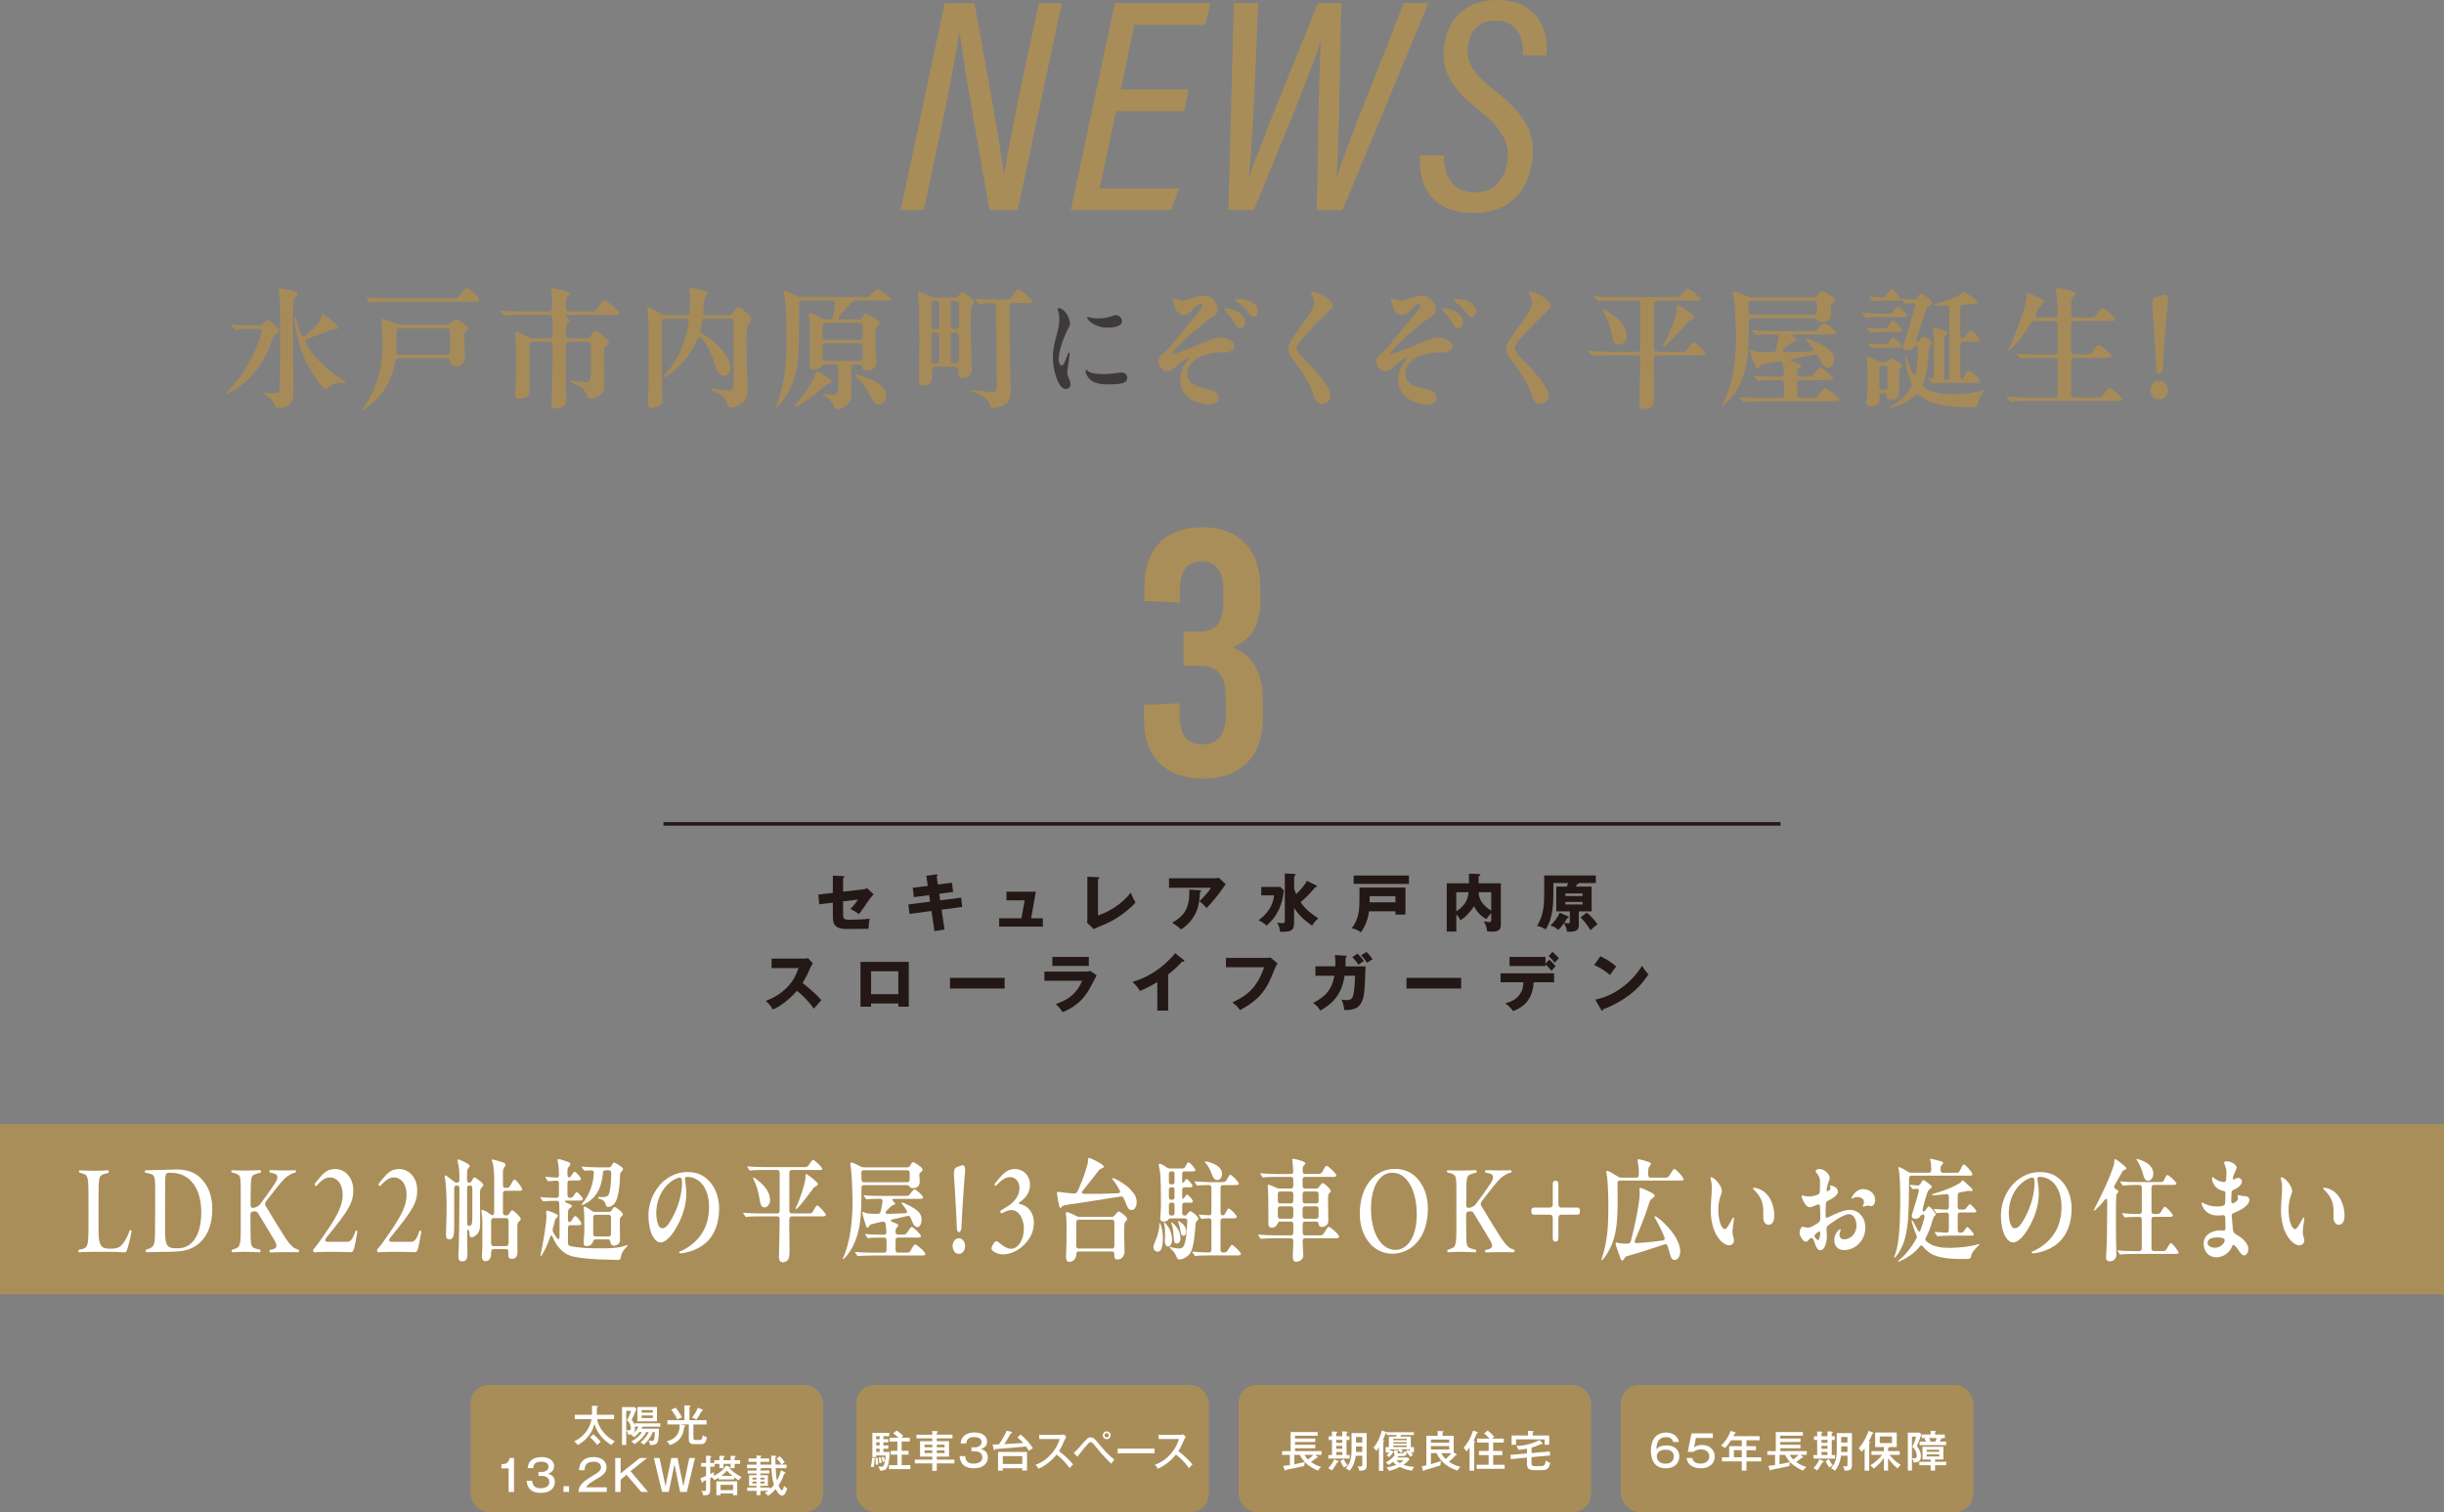 <?xml version="1.0" encoding="UTF-8"?>
<svg xmlns="http://www.w3.org/2000/svg" viewBox="0 0 700 433.17">
  <rect x="0" y="0" width="700" height="433.17" fill="#808080" stroke="none"/>
  <defs>
    <style>
      .cls-1 {
        fill: #3e3a39;
      }

      .cls-2 {
        fill: #231815;
      }

      .cls-3 {
        fill: none;
        stroke: #231815;
        stroke-miterlimit: 10;
      }

      .cls-4 {
        fill: #fff;
      }

      .cls-5, .cls-6 {
        fill: #aa8e59;
      }

      .cls-7 {
        isolation: isolate;
      }

      .cls-8 {
        fill: #a68b59;
      }

      .cls-6 {
        mix-blend-mode: multiply;
      }

      .cls-9 {
        fill: #a98d59;
      }
    </style>
  </defs>
  <g class="cls-7">
    <g id="_レイヤー_2" data-name="レイヤー 2">
      <g id="_レイヤー_2-2" data-name="レイヤー 2">
        <rect class="cls-6" x="325.63" y="-3.59" width="48.74" height="700" transform="translate(696.41 -3.59) rotate(90)"></rect>
        <path class="cls-5" d="M360.97,168.24v4c0,6.6-2.5,11-7.7,13.1v.2c5.6,2.3,8.4,7.3,8.4,15v5.3c0,10.8-6.2,17.2-17,17.2s-17-6.2-17-16.8v-4.3l10.2-.5v3.5c0,5.7,2.1,8.3,6.5,8.3s6.7-2.9,6.7-8.1v-5.4c0-6.2-2.3-9-7.7-9h-4.4v-9.8h4.4c4.9,0,7-2.6,7-8.5v-3.8c0-5-2.2-7.8-6.3-7.8s-6.1,2.6-6.1,8.3v3.5l-10.2-.5v-4.3c0-10.6,6.1-16.8,16.6-16.8s16.6,6.4,16.6,17.2Z"></path>
        <g>
          <path class="cls-2" d="M238.54,250.85l2.94.14c.32.02.36.09.36.2,0,.14-.14.23-.36.3v3.96l5.56-.65c.45-.05.9-.16,1.3-.34l1.87,1.71c-.77.87-1.37,1.67-1.78,2.3-.72,1.1-1.69,2.5-2.41,3.42-.76-.58-1.6-1.06-2.45-1.48.79-.81,1.55-1.73,2.16-2.7l-4.25.52v3.89c0,1.22.52,1.37,1.75,1.37,1.44,0,4.5-.09,5.87-.32-.2.76-.34,2.12-.34,2.92-2.07.04-4.18.05-6.27.05-1.24,0-2.88-.18-3.55-1.39-.32-.58-.4-1.62-.4-2.29v-3.87l-3.91.47-.25-2.77,4.16-.5v-4.95Z"></path>
          <path class="cls-2" d="M265.29,250.89l2.63-.36c.22-.04.31-.04.38-.04.14,0,.25.05.25.18s-.09.23-.27.38l.34,2.34,4.05-.5.31,2.63-3.96.54.27,1.87,6-.77.31,2.65-5.91.79.83,5.67-2.88.49-.85-5.78-6.3.83-.32-2.7,6.23-.81-.27-1.86-4.39.58-.32-2.7,4.32-.54-.43-2.88Z"></path>
          <path class="cls-2" d="M298.69,263.06v2.39h-12.51v-2.39h6.39l.9-5.13h-5.2v-2.47h8.41l-1.35,7.6h3.37Z"></path>
          <path class="cls-2" d="M314.48,251.3c.31.02.38.07.38.18,0,.2-.22.31-.38.38v10.39c1.55-.45,3.38-1.4,4.74-2.29,1.71-1.12,3.44-2.65,4.68-4.25.41,1.19.7,1.77,1.33,2.85-2.65,2.94-6.46,5.35-9.4,6.48-.9.34-1.94.81-2.57,1.12l-1.89-1.8c.04-.25.07-.81.07-1.08v-12.12l3.04.14Z"></path>
          <path class="cls-2" d="M348.05,251.61c.32,0,.7-.05,1.01-.16l2,1.84c-.16.22-.36.5-.61.88-1.42,2.03-3.1,4.18-4.88,5.99-.65-.83-1.21-1.37-2.07-1.98,1.42-1.31,2.27-2.25,3.37-3.85h-12.05v-2.72h13.23ZM343.7,255.03c.2.02.32.04.32.22,0,.16-.2.25-.32.3-.07,1.69-.32,3.8-.94,5.38-.81,2.07-2.57,4.23-4.52,5.33-.86-.81-1.51-1.28-2.52-1.91,1.24-.7,2.43-1.55,3.31-2.68,1.26-1.64,1.62-3.93,1.62-5.96,0-.29,0-.58-.02-.86l3.06.18Z"></path>
          <path class="cls-2" d="M366.74,254.08l.96.99c-.31,3.98-1.89,7.51-4.95,10.12-.56-.61-1.53-1.3-2.32-1.53,2.36-1.67,4.27-4.21,4.48-7.17h-3.67v-2.41h5.51ZM370.66,264.09c0,2.65-.86,2.86-4.02,2.86-.14-.99-.31-1.76-.83-2.63.63.09,1.01.14,1.48.14.7,0,.7-.14.7-.83v-13.4l2.67.12c.22.02.41.04.41.27,0,.21-.25.36-.41.43v3.53c.16.54.34,1.06.58,1.57,1.04-.97,2.48-2.52,3.06-3.82l2.59,1.28c.27.13.34.2.34.32,0,.22-.38.23-.54.23-1.24,1.57-2.63,3.03-4.18,4.29,1.4,2.05,3.02,3.28,5.06,4.66-.81.67-1.22,1.17-1.75,2.09-2.07-1.42-3.83-2.97-5.17-5.13v4Z"></path>
          <path class="cls-2" d="M392.09,261.08c-.27,2.29-1.01,4.11-2.29,6.01-.76-.56-1.73-1.01-2.65-1.13.92-1.15,1.58-2.65,1.91-4.11.31-1.44.32-3.44.32-4.95v-2.65h13.16v7.76h-2.88v-.94h-7.58ZM403.54,250.83v2.39h-15.83v-2.39h15.83ZM399.67,256.74h-7.36c0,.58,0,1.17-.04,1.75h7.4v-1.75Z"></path>
          <path class="cls-2" d="M427.44,266.89c-.49,0-1.1-.04-1.49-.07-.13-1.12-.4-1.93-.96-2.88.29.07,1.37.23,1.64.23.41,0,.49-.32.49-.67v-1.89c-.52.47-1.01,1.08-1.35,1.69-1.6-.74-2.83-2.16-3.6-3.71-.76,1.37-2.52,3.28-3.89,4.05-.32-.74-.61-1.12-1.17-1.69v4.92h-2.74v-13.83h6.36v-2.75l2.92.11c.25.02.34.09.34.25,0,.18-.14.25-.49.36v2.04h6.36v11.83c0,.54-.04,1.06-.45,1.48-.47.45-1.33.54-1.96.54ZM419.39,259.04c.77-1.03,1.1-2.18,1.26-3.44h-3.55v5.47c.88-.52,1.67-1.22,2.29-2.04ZM425.42,259.62c.5.49,1.08.92,1.69,1.26v-5.28h-3.62c.14,1.77.65,2.79,1.93,4.02Z"></path>
          <path class="cls-2" d="M452.21,264.99c0,.34-.04.79-.22,1.08-.5.79-1.5.85-2.4.85h-.76c-.16-.92-.4-1.64-.88-2.45-.49.7-1.03,1.37-1.66,1.94-.7-.68-1.31-.97-2.23-1.28,1.15-1.12,2-2.16,2.67-3.64l2.27.97c.13.05.32.14.32.32,0,.25-.31.31-.5.29-.25.47-.49.86-.79,1.3.43.11.7.14,1.15.14.41,0,.45-.11.45-.65v-2.77h-3.89v-7.09h3.04c.13-.34.23-.67.34-1.04h-4.2v1.82c0,3.75-.02,8.3-2.25,11.49-.74-.5-1.53-.87-2.43-1.01,2-3.33,2.05-6.19,2.05-9.87v-4.59h14.78v2.16h-4.86c0,.22-.32.34-.58.41-.07.23-.14.41-.23.63h4.46v7.09h-3.67v3.89ZM453.27,256.7v-.74h-4.92v.74h4.92ZM448.36,258.38v.74h4.92v-.74h-4.92ZM457.54,264.82c-.58.41-1.42,1.06-1.94,1.66-.85-1.24-1.8-2.61-2.9-3.64l1.76-1.39c1.03.76,2.41,2.29,3.08,3.37Z"></path>
          <path class="cls-2" d="M235.26,286.51c-.49.52-1.67,1.86-2.16,2.45-1.4-1.95-2.95-3.64-4.84-5.13-1.69,2.02-4.48,4.36-6.91,5.38-.67-1.12-1.06-1.64-2.05-2.47,2.18-.79,4.18-1.98,5.85-3.6,1.89-1.84,2.67-3.42,3.6-5.81h-7.76v-2.7h9.2c.31,0,.94-.04,1.24-.14l1.4,1.53c-.4.5-.58.88-.83,1.46-.59,1.37-1.33,2.86-2.14,4.11,1.51,1.13,4.25,3.57,5.4,4.93Z"></path>
          <path class="cls-2" d="M249.48,287.48v.92h-3.02v-12.84h13.83v12.84h-2.99v-.92h-7.81ZM257.3,278.25h-7.81v6.57h7.81v-6.57Z"></path>
          <path class="cls-2" d="M287.75,280.14v3.06h-15.65v-3.06h15.65Z"></path>
          <path class="cls-2" d="M310.79,278.34c.52,0,1.04-.04,1.55-.16l1.75,1.24c-.59,1.1-1.01,1.89-1.57,3.01-2,3.92-4.47,5.99-8.17,7.54-.47-.79-1.28-1.69-1.96-2.32,1.82-.63,3.49-1.42,4.9-2.74,1.15-1.08,2.09-2.47,2.65-3.94h-10.8v-2.63h11.67ZM311.85,274.14v2.57h-10.44v-2.57h10.44Z"></path>
          <path class="cls-2" d="M334.58,289.52h-3.1v-8.19c-1.6.97-3.24,1.87-4.99,2.56-.52-.99-1.31-1.87-2.16-2.57,2.34-.67,4.93-1.91,6.93-3.31,1.8-1.24,3.98-3.22,5.33-4.93l2.47,1.94c.09.07.14.18.14.29,0,.16-.14.23-.29.23-.05,0-.2-.02-.36-.05-.95,1.15-2.79,2.74-3.98,3.69v10.35Z"></path>
          <path class="cls-2" d="M362.62,274.43c.27,0,.97-.05,1.24-.11l2.09,1.69c-.36.36-.67,1.06-1.3,2.66-1.46,3.69-2.95,6.18-5.78,8.36-1.17.88-2.39,1.64-3.67,2.34-.63-.87-1.39-1.53-2.23-2.2,2.93-1.4,5.02-2.66,6.88-5.42.99-1.49,1.64-3.01,2.23-4.66h-10.95v-2.67h11.49Z"></path>
          <path class="cls-2" d="M382.31,273.58l3.1.22c.23.02.34.04.34.2,0,.13-.13.27-.34.32,0,.77-.02,1.93-.04,2.52h5.73c-.05,2.27-.11,3.71-.23,5.72-.07,1.3-.2,2.94-.7,4.14-.4.92-.95,1.73-1.87,2.14-.81.38-1.8.52-2.68.52-.2,0-.41,0-.61-.02-.09-1.03-.29-1.77-.74-2.99.47.11.81.16,1.3.16,1.42,0,1.78-.36,2.11-1.75.27-1.22.4-3.89.43-5.22h-2.99c-.77,4.77-2.75,7.58-6.93,9.97-.59-.92-1.19-1.55-2.07-2.18,3.51-1.85,5.35-3.78,6.09-7.79h-5.46v-2.72h5.73c0-1.69-.04-2.27-.14-3.26ZM390.63,275.28c-.52.34-1.04.7-1.53,1.08-.54-.78-1.13-1.49-1.76-2.18l1.48-.99c.54.52,1.17,1.26,1.82,2.09ZM393.13,274.81c-.61.32-1.01.59-1.57.99-.52-.76-1.08-1.48-1.71-2.14l1.57-.96c.59.61,1.24,1.4,1.71,2.11Z"></path>
          <path class="cls-2" d="M418.5,280.14v3.06h-15.65v-3.06h15.65Z"></path>
          <path class="cls-2" d="M433.34,289.64c-.41-.7-1.53-1.73-2.21-2.21,1.69-.43,3.19-1.13,4.2-2.61.76-1.1.94-2.11.99-3.42h-6.54v-2.57h15.34v2.57h-5.87c-.16,4.02-2.07,6.9-5.91,8.25ZM443.73,274.9c.47.41,1.44,1.4,1.82,1.87-.41.45-.79.88-1.17,1.35-.52-.67-1.08-1.28-1.73-1.82v.45h-10.3v-2.61h10.3v1.93l1.08-1.17ZM446.5,274.55c-.47.4-.81.77-1.19,1.24-.45-.61-1.17-1.39-1.76-1.87l1.1-1.24c.65.58,1.3,1.22,1.85,1.87Z"></path>
          <path class="cls-2" d="M462.89,276.88c-.63.78-1.19,1.6-1.75,2.45-1.4-1.21-2.84-2.12-4.54-2.88l1.78-2.52c1.6.83,3.19,1.71,4.5,2.95ZM470.31,276.68c.61,1.01,1.04,1.6,1.85,2.45-1.58,2.36-3.31,4.29-5.6,6-2.11,1.59-4.92,3.13-7.42,4.02-.02.16-.05.4-.25.4-.14,0-.22-.13-.29-.25l-1.69-2.92c5.55-1.15,10.42-4.91,13.4-9.69Z"></path>
        </g>
        <line class="cls-3" x1="190.03" y1="236.02" x2="509.97" y2="236.02"></line>
        <g>
          <path class="cls-4" d="M34.04,358.68c-1.33-.03-2.64-.06-3.64-.06h-3.74c-1.72,0-3.71.13-3.94.13-.18,0-.28-.16-.28-.32v-.06c0-.16.1-.35.31-.38.77-.1,1.05-.19,1.49-.42.79-.42,1.08-1.44,1.1-4.83.03-3.55,0-7.1,0-10.65,0-4.42-.26-5.22-1-5.63-.54-.26-1.02-.38-1.46-.51-.41-.1-.36-.67,0-.67.69,0,1.87.13,4.05.13,1.41,0,3.25-.1,3.92-.13.44,0,.38.74.03.8-.85.16-1.13.22-1.74.54-.74.38-.9,1.28-.92,5.7-.03,3.58,0,7.14,0,10.72.03,3.36.72,4.64,2.69,4.67h1c1.56,0,2.48-.38,3.25-1.38.64-.83,1.43-2.11,1.89-3.58.18-.54.62-.48.62.06,0,.03-.03.1-.03.16-.18,1.15-1.02,4.64-1.36,5.41-.1.22-.31.42-.51.42-.31,0-.95-.1-1.71-.1Z"></path>
          <path class="cls-4" d="M41.93,357.97c.61-.16,1.05-.35,1.46-.61.67-.38.97-1.28,1-3.55l.05-6.78c0-2.59.03-4.48,0-7.01,0-2.72-.28-3.36-1.08-3.65-.54-.19-.84-.26-1.59-.38-.2-.03-.31-.22-.31-.38,0-.19.1-.35.33-.35,1.51,0,3.02-.1,4.56-.1,1.31,0,2.76-.13,4.28-.13,2.97,0,5.25.83,6.94,2.56,2.15,2.14,3.23,5.18,3.23,8.7,0,8.16-4.43,11.81-9.55,12.19-1.66.16-3.1.16-4.79.16s-4.15.1-4.48.1-.41-.67-.05-.77ZM57.65,347.38c0-7.26-3.48-11.39-8.63-11.39h-.72c-.69,0-.95.58-.97,1.63-.03.99-.03,2.3-.03,3.42-.03,1.41-.03,3.17-.03,5.7v5.63c0,3.94.44,5.05,2.41,5.21.54.03.97.03,1.41.03,3.51-.03,6.55-3.17,6.55-10.24Z"></path>
          <path class="cls-4" d="M70.29,358.61c-1.23,0-3.33.13-3.69.13-.33,0-.38-.64-.03-.74.33-.1.92-.29,1.33-.51.77-.38,1.02-1.31,1.05-4.45.03-2.02,0-4,0-6.02,0-2.59.03-4.16,0-6.24,0-2.94-.05-3.9-.82-4.32-.41-.22-1.02-.42-1.59-.54-.21-.03-.31-.22-.31-.38s.1-.29.26-.29c.36,0,1.54.1,3.81.1,2,0,3.99-.13,4.2-.13.36,0,.36.7,0,.77-.41.06-1.08.22-1.82.58-.72.32-.87,1.5-.87,4.22-.03,1.44-.03,2.91-.05,4.35,0,.64.31.99.84.9.44-.1.82-.22,1.15-.42.33-.16.51-.35.77-.67,1.46-1.89,2.33-3.13,3.99-5.57,1.18-1.63,1.13-2.56.51-2.94-.33-.22-.87-.38-1.59-.48-.38-.03-.36-.74,0-.74,1.18,0,2.12.1,3.94.1,1.43,0,2.71-.06,3.15-.06.36,0,.36.58,0,.67-.77.19-1.2.42-2.02.93-.74.48-1.43,1.15-2.97,3.04-1.25,1.57-2.38,3.01-3.33,4.26-.33.45-.36.86-.08,1.34,1.38,2.34,3.35,5.57,4.99,8.16,1.02,1.63,1.77,2.62,2.43,3.26.59.61,1.1.83,1.79,1.03.21.03.31.22.31.41s-.1.38-.33.38c-.79-.03-2.05-.03-3.69-.03-1.18,0-2.92.03-4.17.1-.36,0-.38-.74-.03-.77.62-.06,1.05-.22,1.41-.45.49-.35.46-1.09-.15-2.14-1.89-3.2-3.61-5.98-4.76-7.87-.26-.42-.54-.57-.95-.54l-.49.03c-.49.03-.74.35-.74.99,0,2.11,0,3.46.03,4.9.03,3.36.08,4.19,1.08,4.61.59.22,1.28.38,1.54.42.36.06.33.77-.03.77-.92-.03-2.92-.13-4.1-.13Z"></path>
          <path class="cls-4" d="M89.69,358.23c0-.19.05-.38.21-.51.74-.77,1.77-2.18,3.58-4.86,3.41-4.93,4.66-7.78,4.66-10.59,0-3.26-1.74-4.99-3.66-4.96-1.33.03-2.3.73-3.79,2.34-.36.35-.79-.22-.44-.67.9-1.15,1.61-1.95,2.1-2.49.97-.96,1.92-1.57,3.76-1.57,2.79,0,5.04,2.53,5.07,5.89.03,3.52-.95,5.54-7.63,13.66-.61.74-.54,1.28.31,1.28h5.63c.84,0,1.56-.74,2.23-2.82.15-.54.61-.51.61.03,0,.06,0,.13-.03.22-.72,4-.9,5.54-1.69,5.54-2.25-.06-4.46-.1-6.32-.1-1.08,0-2.18.03-2.97.06-.69.03-1.18.1-1.31.1-.2,0-.33-.26-.33-.54Z"></path>
          <path class="cls-4" d="M108,358.23c0-.19.05-.38.21-.51.74-.77,1.77-2.18,3.58-4.86,3.41-4.93,4.66-7.78,4.66-10.59,0-3.26-1.74-4.99-3.66-4.96-1.33.03-2.3.73-3.79,2.34-.36.35-.79-.22-.44-.67.9-1.15,1.61-1.95,2.1-2.49.97-.96,1.92-1.57,3.76-1.57,2.79,0,5.04,2.53,5.07,5.89.03,3.52-.95,5.54-7.63,13.66-.61.74-.54,1.28.31,1.28h5.63c.84,0,1.56-.74,2.23-2.82.15-.54.61-.51.61.03,0,.06,0,.13-.03.22-.72,4-.9,5.54-1.69,5.54-2.25-.06-4.46-.1-6.32-.1-1.08,0-2.18.03-2.97.06-.69.03-1.18.1-1.31.1-.21,0-.33-.26-.33-.54Z"></path>
          <path class="cls-4" d="M131.27,359.99c0-.29.03-.64.05-.93.1-1.06.26-9.73.26-18.59,0-.54-.13-.83-.64-.83h-.21c-.49,0-.64.29-.64.8v10.69c0,3.07-.28,3.94-1.43,3.94-.82,0-.92-.67-.92-1.25,0-.35,0-.74.03-1.5.08-1.98.15-4.93.15-6.24,0-3.52-.18-7.07-.44-8.29-.08-.38-.13-.7-.13-.77,0-.13.05-.29.18-.29.23,0,.77.38,1.89,1.28.21.16.41.32.59.48.26.22.49.32.79.32h.13c.41,0,.64-.29.64-.8v-.96c0-1.98-.18-2.98-.43-4.03-.08-.32-.13-.51-.13-.64,0-.1.08-.22.23-.22.1,0,.31.06.59.16.36.13,1.02.48,1.46.7.54.29,1.25.64,1.25,1.03,0,.1-.03.19-.23.42-.36.38-.54.48-.54,1.89v1.66c0,.51.23.8.59.8h.05c.33,0,.59-.19.77-.61.33-.67.46-.89.72-.89.33,0,2.56,1.6,2.56,2.14,0,.19-.05.29-.38.64-.44.45-.61.61-.61,1.86,0,1.86.05,6.56.05,8.19,0,1.25-.03,2.37-.72,3.23-.54.67-1.23,1.09-1.77,1.09-.26,0-.49-.06-.54-.77-.03-.42-.1-.9-.18-1.15-.15-.45-.51-.42-.51.19,0,1.66.03,4.51.05,5.06.03.86.03,1.12.03,1.38,0,1.66-.54,2.18-1.43,2.18s-1.18-.45-1.18-1.34ZM134.42,351.19c.59-.06.87-.42.87-2.43v-8.32c0-.51-.13-.8-.64-.8h-.23c-.51,0-.64.35-.64.99,0,3.55,0,6.94.03,9.79,0,.48.18.83.62.77ZM138.03,359.86c0-.64.13-1.76.13-3.26v-6.43c0-.51-.05-1.63-.21-2.59-.03-.16-.08-.57-.08-.67,0-.22.1-.29.26-.29.44,0,1.51.64,2.36,1.25.54.45,1.05.35,1.05-.51v-9.86c0-1.63-.15-3.58-.49-4.48-.13-.35-.2-.58-.2-.7,0-.1.05-.16.13-.16s.28.03.64.13c.77.19,1.64.45,2.12.61.87.29,1.05.48,1.05.77,0,.16-.05.32-.28.64-.38.54-.46.86-.46,1.57v3.62c0,.51.23.8.64.8h.33c.74,0,.85-.1,1.46-1.25.54-.99.64-1.12.9-1.12.44,0,2.15,2.18,2.15,2.75,0,.48-.26.45-.87.45h-3.97c-.41,0-.64.29-.64.8v5.44c0,.51.23.8.64.8h.38c.33,0,.56-.1.74-.38l.26-.42c.26-.42.44-.64.64-.64.43,0,2.46,1.95,2.46,2.53,0,.13-.08.29-.41.58-.36.32-.59.48-.59,1.54v4.93c0,.64.05,1.38.05,2.11,0,1.7-.54,2.21-1.64,2.21-.74,0-1-.35-1-1.18,0-.22,0-.38.03-.77.03-.51-.18-.83-.61-.83h-3.69c-.41,0-.64.29-.64.8v.29c0,1.34-.41,2.37-1.66,2.37-.84,0-.97-.73-.97-1.41ZM145.66,349.78c0-.51-.23-.8-.64-.8h-3.71c-.41,0-.64.29-.64.8v6.4c0,.51.23.8.64.8h3.71c.41,0,.64-.29.64-.8v-6.4Z"></path>
          <path class="cls-4" d="M158.89,349.88c-.15.54-.33,1.25-.54,2.05-.1.42-.08.73.1,1.09.31.61.64,1.15,1.02,1.6.54.7.79.48.79-.45v-3.42c0-1.98,0-4-.08-5.98-.03-.51-.26-.77-.67-.77-.59,0-2.56.03-3.1.1-.69.1-.79.06-.82.06-.1,0-.18-.1-.23-.19l-.49-.74s-.13-.16-.13-.19c0-.06.03-.1.1-.1h.08c1.59.19,3.64.22,4.53.22.41,0,.64-.29.64-.8v-3.36c0-.51-.23-.8-.64-.77-.72.03-1.59.1-1.92.13l-.51.03c-.1,0-.18-.13-.23-.22l-.51-.74s-.1-.16-.1-.19c0-.06.05-.1.1-.1h.08l3.1.22c.49,0,.64-.29.64-.77,0-1.15-.08-2.78-.33-3.71-.05-.19-.08-.38-.08-.45,0-.32.2-.38.38-.38.23,0,2.46.74,2.79.86.38.16.51.48.51.67,0,.1-.05.26-.46.67-.28.29-.38.67-.38,1.09v1.18c0,.51.23.9.59.77.18-.06.31-.19.46-.42.54-.87.77-1.19,1-1.19.36,0,1.79,1.57,1.79,2.05,0,.45-.46.45-1.38.45h-1.82c-.41,0-.64.29-.64.8v3.36c0,.51.23.8.61.8.72,0,.84-.1,1.15-.58.56-.87.72-1.06.9-1.06.33,0,1.74,1.6,1.74,1.98,0,.45-.51.48-1.36.48h-3.35c-.56,0-.56.35-.1.54.56.22,1.1.48,1.25.54.41.19.41.29.41.45s-.05.32-.33.48c-.56.29-.79.54-.79,1.86v1.47c0,.54.26.96.64.77.18-.1.33-.26.49-.54.51-.9.74-1.15,1-1.15.41,0,1.74,1.66,1.74,2.14s-.51.48-1.38.48h-1.84c-.41,0-.64.29-.64.8v4.26c0,.48.18.77.56.87,2.36.61,5.61.7,9.19.7,1.77,0,4.74-.03,6.66-.77.33-.13.46-.19.54-.19s.13.06.13.13c0,.1-.08.19-.33.45-1.1,1.09-1.46,1.98-1.61,2.91-.1.67-.31.77-.77.77h-.56c-.67,0-3.23-.06-3.82-.1-2.23-.06-6.2-.35-8.24-.8-1.43-.29-2.38-.77-3.53-1.79-1-.89-1.92-2.18-2.59-3.84-.26-.57-.49-.67-.72,0-.59,1.73-1.66,4.13-2.41,5.18-.18.26-.26.29-.31.29s-.08-.06-.08-.1c0-.06.03-.26.13-.71.51-2.18,1.61-8.67,1.61-10.59,0-.38-.05-.64-.08-.9s-.03-.29-.03-.38c0-.26.15-.38.33-.38.23,0,3.07.96,3.07,1.44,0,.19-.13.38-.49.74-.23.22-.36.48-.46.86ZM166.67,334.49s-.1-.19-.1-.22c0-.06.05-.06.1-.06h.08c1.46.16,3.71.22,4.56.22h3.12c.33,0,.59-.16.79-.58.33-.67.46-.8.61-.8.38,0,2.61,1.31,2.61,1.79,0,.26-.13.45-.28.61-.41.45-.59.64-.59,1.7,0,1.5-.26,4.67-1,6.59-.54,1.38-1.54,2.02-2.33,2.02-.49,0-.69-.29-.82-.87-.18-.86-1.08-1.31-1.77-1.47-.26-.06-.36-.16-.36-.29,0-.19.13-.22.26-.22.28,0,1.13.03,1.54,0,.33-.03.82-.1,1.1-.48.23-.29.41-.74.59-2.02.23-1.7.28-3.1.28-4.35,0-.51-.23-.8-.64-.8h-1.1c-.41,0-.61.26-.64.77-.18,2.34-.87,4.99-2.43,6.75-1.25,1.41-3.02,2.43-3.61,2.43-.05,0-.1-.03-.1-.1s.03-.13.21-.32c.9-.96,1.87-2.66,2.51-4.42.49-1.38.74-2.81.82-4.29.05-.54-.21-.83-.64-.8-.64.03-1.25.03-1.51.06l-.51.06c-.1,0-.18-.1-.23-.19l-.51-.74ZM177.53,350.58c0,.8.05,3.58.05,4.8,0,.8-.82,1.47-1.64,1.47-.72,0-1.08-.45-1.13-1.02-.03-.35-.15-.77-.64-.77h-3.64c-.49,0-.61.35-.72.77-.26.83-1.13,1.15-1.82,1.15s-.82-.45-.82-.93c0-.16,0-.22.05-.9.13-1.21.15-2.59.15-3.84,0-1.41-.05-3.81-.1-4.32-.05-.61-.1-.83-.1-.99s.1-.35.26-.35c.13,0,1.18.57,2.1,1.25.26.19.49.29.79.29h4.12c.33,0,.56-.16.79-.54.38-.67.64-.86.79-.86.33,0,2.38,1.44,2.38,2.08,0,.29-.2.48-.46.67-.33.26-.44.42-.44,2.05ZM175,348.82c0-.51-.23-.8-.64-.8h-3.82c-.41,0-.64.29-.64.8v4.61c0,.51.23.8.64.8h3.82c.41,0,.64-.29.64-.8v-4.61Z"></path>
          <path class="cls-4" d="M196.17,337.62c0,.22.05.61.15,1.28.13.8.26,1.82.26,2.69,0,2.97-.67,5.57-1.84,8.1-1.46,3.13-3.58,6.24-5.56,6.24-.84,0-1.69-.73-2.28-1.86-.77-1.47-1.18-3.71-1.18-5.82,0-3.33,1.23-6.18,2.84-8.26,1.82-2.34,4.74-4.22,8.32-4.22,2,0,3.89.48,5.53,1.89,2.33,2.02,3.56,5.09,3.56,8.57,0,4-1.2,7.26-3.38,9.41-1.64,1.63-3.79,2.69-6.32,3.23-.44.1-1,.19-1.31.19-.26,0-.44-.03-.44-.26s.23-.26.77-.51c2.25-1.06,4.17-2.66,5.56-4.67,1.46-2.11,2.23-4.8,2.23-7.9s-.95-5.63-2.51-7.07c-1.05-.96-2.41-1.5-3.71-1.5-.46,0-.69.16-.69.48ZM193.22,337.85c-3.23,1.76-5.25,5.57-5.25,9.6,0,1.79.41,4.42,1.69,4.42.85,0,1.54-.64,2.51-2.3.84-1.44,1.43-2.72,2-4.32.72-2.05,1.18-4.29,1.18-6.56,0-.86-.18-1.34-.64-1.34-.41,0-.9.19-1.49.51Z"></path>
          <path class="cls-4" d="M223.1,360.28c0-.26,0-.51.03-1.31.05-1.18.13-6.78.18-9.7,0-.51-.23-.8-.64-.8h-5.22c-.77,0-2.94,0-3.58.16l-.21.03c-.05,0-.15-.1-.23-.22l-.49-.74c-.05-.06-.1-.13-.1-.19s.03-.1.08-.1h.05c.87.13,3.15.22,4.61.22h5.09c.41,0,.64-.29.64-.8v-10.85c0-.51-.23-.8-.64-.8h-4.07c-.77,0-3,.03-3.48.13l-.28.03c-.08,0-.15-.06-.23-.19l-.49-.74c-.05-.06-.1-.16-.1-.22,0-.03.03-.06.08-.06h.05c1.18.16,3.35.22,4.58.22h11.62c.87,0,.97-.06,1.66-1.12.51-.77.67-.93.9-.93.38,0,2.61,2.11,2.61,2.56,0,.32-.26.32-1.02.32h-7.78c-.41,0-.64.29-.64.8v10.85c0,.51.23.8.64.8h4.63c1.15,0,1.23-.03,1.82-1.15.51-.96.67-1.12.92-1.12.46,0,2.43,2.27,2.43,2.69,0,.38-.49.42-1.02.42h-8.78c-.41,0-.64.29-.64.8-.03,1.28-.05,2.66,0,3.94.03.99.05,3.84.05,4.96,0,1.31-.05,2.18-.41,2.69-.26.38-.84.77-1.46.77-.87,0-1.15-.64-1.15-1.35ZM218.03,345.33c-.18-.32-.31-.8-.41-1.44-.43-2.69-.9-4.16-1.79-6.02-.08-.16-.13-.26-.13-.35,0-.13.05-.16.13-.16.15,0,.72.38,1,.61,1.49,1.18,3.71,2.97,3.71,5.98,0,.8-.59,1.95-1.56,1.95-.51,0-.77-.26-.95-.58ZM227.88,346.2c0-.1.05-.22.18-.48.97-1.95,2.66-6.81,2.66-8.64v-.32c0-.38.1-.42.18-.42.23,0,1.92,1.31,2.1,1.47.33.29,1.25,1.05,1.25,1.38s-.23.45-.49.61c-.18.1-.51.22-.74.51-.51.64-.92,1.25-1.92,2.56-1.51,2.02-2.82,3.49-3.05,3.49-.1,0-.18-.03-.18-.16Z"></path>
          <path class="cls-4" d="M259.88,339.51h-12.5c-.41,0-.64.29-.64.8,0,3.65-.05,7.46-.46,10.21-.64,4.19-2.15,7.58-4.33,9.86-.31.32-.36.35-.44.35s-.1-.06-.1-.13.03-.16.13-.38c2.05-4.51,2.64-10.91,2.64-15.97,0-1.57-.1-4.51-.21-6.62-.08-1.44-.21-2.56-.28-3.01-.1-.57-.15-.89-.15-1.15,0-.16.08-.45.33-.45.23,0,1.38.51,2.74,1.22.28.13.51.19.79.19h12.52c.33,0,.56-.16.79-.54.44-.8.64-.96.85-.96.33,0,1.79,1.06,2.2,1.41.33.29.46.54.46.74,0,.29-.1.45-.38.64-.28.19-.54.35-.54.74,0,.19.03.51.08,1.09.03.32.05.67.05.93,0,1.66-1.25,1.92-1.82,1.92-.46,0-.82-.1-1.02-.35-.1-.13-.23-.51-.72-.51ZM249.51,359.7c-.79,0-3,.03-3.51.13l-.28.03c-.05,0-.1-.03-.23-.19l-.49-.74c-.08-.1-.1-.16-.1-.22,0-.03.03-.06.08-.06h.08c1.08.13,2.77.22,4.56.22h3.66c.41,0,.64-.29.64-.8v-2.72c0-.51-.23-.8-.64-.8h-.9c-.77,0-2.84,0-3.48.13-.18.03-.26.03-.28.03-.05,0-.1,0-.23-.19l-.49-.71c-.13-.16-.13-.19-.13-.22,0-.06.05-.06.1-.06h.05c1.18.13,3.61.19,4.58.19h.74c.41,0,.67-.29.64-.83-.05-.77-.1-1.5-.21-2.18-.1-.58-.41-.83-.9-.74-.97.19-2.87.67-3.1.74-.38.1-.49.19-.82.67-.21.29-.28.35-.41.35-.1,0-.21-.1-.36-.45-.18-.42-.84-2.69-.95-3.17-.1-.45-.13-.54-.13-.74,0-.1.05-.19.15-.19.13,0,.31.1.61.22.46.19.64.26,1.95.32.51.03,1.13.03,1.77.03.38,0,.61-.19.74-.64.23-.93.41-1.82.54-2.82.08-.54-.15-.86-.59-.86h-.18c-.79,0-3,.03-3.51.13l-.26.03c-.08,0-.1,0-.26-.22l-.49-.7c-.1-.13-.1-.16-.1-.19,0-.03,0-.06.08-.06h.1c1.02.13,3.48.19,4.56.19h7.14c1.02,0,1.05-.03,1.84-1.09.38-.51.64-.8.84-.8.44,0,2.46,1.82,2.46,2.3,0,.32-.23.42-.77.42h-7.5c-.67,0-.67.26-.2.74.38.42.46.54.46.67s-.1.22-.41.32c-.41.13-.54.22-.92.58-.31.26-.64.61-1.23,1.18-.33.38-.15.83.28.83l5.2-.19c.54-.03.64-.35.33-.89-.41-.64-.79-1.18-1.2-1.7-.18-.22-.21-.29-.21-.38,0-.06.05-.13.13-.13.23,0,2.25.87,3.69,1.86,1.25.86,1.92,1.79,1.92,2.97,0,1.09-.36,2.24-1.28,2.24-.51,0-.97-.58-1.31-1.38-.21-.45-.38-.93-.59-1.38-.18-.38-.46-.54-.82-.45-1.31.32-3.46.83-4.51,1.05-.41.13-.41.45-.05.61.59.22,1.02.38,1.28.51.41.19.59.32.59.51s-.08.32-.26.51c-.33.35-.51.48-.51,1.15v.22c0,.51.23.8.64.8h1.41c.84,0,.92-.06,1.54-.99.51-.77.79-1.21,1.08-1.21.38,0,2.61,2.14,2.61,2.59,0,.42-.44.45-1.02.45h-5.61c-.41,0-.64.29-.64.8v2.72c0,.51.23.8.64.8h2.59c.77,0,.87-.16,1.38-1.09.49-.9.77-1.25,1-1.25.46,0,2.92,2.11,2.92,2.72,0,.45-.54.45-1.02.45h-14.54ZM247.39,338.68h12.52c.41,0,.64-.29.64-.8v-1.82c0-.51-.23-.8-.64-.8h-12.57c-.41,0-.64.22-.64.67.03.61.03,1.28.05,1.95,0,.51.23.8.64.8Z"></path>
          <path class="cls-4" d="M272.84,356.98c0-1.25.79-2.24,1.79-2.24s1.79.99,1.79,2.24-.79,2.24-1.79,2.24-1.79-.99-1.79-2.24ZM273.22,336.57c-.05-.99.1-1.92.79-2.18.43-.19.95-.38,1.36-.51.1-.03.21-.06.31-.06.44,0,.77.35.77,1.44,0,.13-.03.26-.03.38-.21,1.92-.77,9.86-1.05,16.09-.05.8-.38,1.25-.72,1.25-.28,0-.56-.32-.59-1.05-.23-5.86-.67-13.18-.84-15.36Z"></path>
          <path class="cls-4" d="M283.97,357.65c0-.54.85-2.08,1.43-2.08s2.25,2.18,4.22,2.18,3.64-2.53,3.64-5.82c-.05-2.95-1.49-5.28-3.66-5.28-.69,0-1.71.45-2.64.9-.36.19-.64-.58-.26-.8.67-.38,2.28-1.35,2.92-1.89,1.18-1.02,2.38-2.53,2.38-4.45,0-2.14-1.36-3.2-2.71-3.2-1.49,0-2.71,1.15-3.92,2.37-.36.35-.72-.16-.36-.61.74-.93,1.79-2.18,2.48-2.78.9-.77,1.74-1.28,3.2-1.28,2.46,0,4.33,1.98,4.33,4.38,0,1.79-.74,3.68-3.02,5.15-.28.19-.28.42.05.48,2.38.42,4.07,2.53,4.07,5.28,0,2.94-1.28,4.83-2.66,6.27-2.05,2.05-4.28,2.88-6.22,2.88-1.82,0-3.28-1.05-3.28-1.7Z"></path>
          <path class="cls-4" d="M324.09,346.64c-.74,0-1.05-.48-1.49-1.6-.23-.58-.49-1.18-.74-1.76-.18-.42-.44-.54-.79-.51-3.58.54-8.83,1.38-11.91,1.86-2.12.35-4.1.54-4.63.77-.15.06-.33.22-.51.45-.15.19-.23.22-.33.22-.38,0-.95-3.74-.95-4.38,0-.19.05-.26.21-.26.05,0,.44.03.84.1.9.13,2.51.32,3.66.38.72.03,1-.16,1.38-1.03,1.1-2.46,1.97-4.96,2.54-6.91.21-.71.28-1.47.28-1.82,0-.19.05-.42.23-.42.13,0,.33.06.64.19.69.29,3.61,1.7,3.61,2.27,0,.22-.13.35-.31.42-.67.22-.92.38-1.56,1.25-1.46,1.95-2.89,3.71-4.07,5.15-.51.64-.41.96.31.99,3.25.06,6.5,0,9.73-.16.61-.03.72-.42.38-.99-.59-1.09-1.23-2.08-1.92-2.94-.13-.16-.18-.22-.18-.32,0-.06.03-.1.08-.1.69,0,3.74,1.73,5.09,3.17,1.38,1.44,1.89,2.5,1.89,3.74,0,.99-.46,2.24-1.48,2.24ZM322.83,349.21c0,.29-.21.51-.38.67-.33.29-.49.51-.49,3.46,0,1.7.13,3.65.13,5.18,0,1.25-.85,2.3-1.92,2.3-.9,0-1.02-.45-1.02-1.15v-.35c0-.51-.21-.8-.62-.8h-9.6c-.43,0-.64.26-.64.77,0,1.15-.87,2.21-1.97,2.21-.92,0-1-.8-1-1.34,0-.19,0-.45.03-.9.1-1.92.13-4.45.13-6.81,0-2.5-.03-3.42-.15-4.29-.05-.32-.08-.45-.08-.61,0-.19.1-.29.31-.29.49,0,1.87.64,2.82,1.15.28.13.51.19.79.19h9.42c.33,0,.69-.42,1.38-1.22.23-.26.36-.32.46-.32.33,0,2.41,1.47,2.41,2.14ZM318.53,357.68c.41,0,.64-.29.64-.8v-6.66c0-.51-.23-.8-.64-.8h-9.63c-.41,0-.64.29-.64.8v6.66c0,.51.23.8.64.8h9.63Z"></path>
          <path class="cls-4" d="M330.36,357.3c0-.42.15-.9.51-1.7.82-1.82,1.2-3.58,1.2-4.93,0-.16.03-.29.1-.29.1,0,.23.32.31.58.41,1.41.59,2.43.59,3.74,0,1.63-.2,3.9-1.51,3.9-.59,0-1.2-.51-1.2-1.31ZM336.91,359.96c-.18-.51-.64-1.38-1.51-2.14-.33-.29-.38-.35-.38-.48,0-.06.05-.1.13-.1.05,0,.18.03.69.16.72.19,1.43.26,1.79.26.46,0,.92-.06,1.25-.48.82-1.02,1.08-4.99,1.18-7.33.03-.51-.23-.8-.64-.8h-4.17c-.33,0-.54.22-.79.51-.21.22-.56.42-1.15.42-.95,0-1-.61-1-.99,0-.19.03-.38.05-.67.15-1.6.15-3.65.15-4,0-2.05,0-7.55-.33-9.02-.15-.67-.31-1.41-.31-1.6,0-.16.08-.29.28-.29.28,0,1.13.38,2.05,1.06.28.19.51.29.82.29h2.97c1.05,0,1.18,0,1.49-.54.46-.89.72-1.25.9-1.25.38,0,2,1.7,2,2.24,0,.38-.44.38-1.36.38h-1.79c-.41,0-.64.29-.64.8v1.95c0,.58.28.7.54.29.28-.48.51-.86.72-.86.33,0,1.69,1.5,1.69,1.92,0,.35-.28.45-.74.45h-1.56c-.41,0-.64.29-.64.8v1.95c0,.67.33.67.51.35.49-.8.67-1.02.84-1.02.36,0,1.72,1.5,1.72,1.92s-.56.42-.92.42h-1.51c-.41,0-.64.29-.64.8v2.08c0,.51.23.8.62.8h.1c.33,0,.56-.13.79-.48.33-.48.61-.77.82-.77.38,0,2.3,1.5,2.3,2.11,0,.32-.21.51-.38.67-.28.22-.38.35-.44,1.12-.15,2.5-.54,6.66-1.51,8.13-.69,1.02-2.1,1.79-3.12,1.79-.31,0-.59-.1-.84-.83ZM333.63,355.67c0-.29.03-.7.05-1.25.05-1.25,0-2.24-.08-2.94-.08-.61-.23-1.05-.23-1.18,0-.06.03-.1.08-.1.08,0,.23.13.46.38,1.1,1.22,1.79,2.85,1.79,4.58,0,.83-.33,1.95-1.15,1.95-.61,0-.92-.71-.92-1.44ZM334.79,338.49c0,.51.1.8.64.8h.33c.54,0,.64-.29.64-.8v-2.11c0-.51-.1-.8-.64-.8h-.33c-.54,0-.64.29-.64.8v2.11ZM334.79,342.9c0,.51.1.8.64.8h.33c.54,0,.64-.29.64-.8v-1.98c0-.51-.1-.8-.64-.8h-.33c-.54,0-.64.29-.64.8v1.98ZM334.79,347.41c0,.51.1.8.64.8h.33c.54,0,.64-.29.64-.8v-2.08c0-.51-.1-.8-.64-.8h-.33c-.54,0-.64.29-.64.8v2.08ZM336.19,354.9c-.08-1.5-.21-3.1-.54-4-.15-.42-.23-.54-.23-.64,0-.06.03-.1.08-.1.1,0,.33.16.64.45,1,.93,1.97,2.43,1.97,4.1,0,.77-.31,1.54-1.02,1.54-.54,0-.85-.35-.9-1.34ZM338.17,353.08c-.13-.96-.31-1.89-.59-2.59-.15-.38-.21-.48-.21-.58,0-.06.03-.1.08-.1.08,0,.2.06.49.22.67.38,1.79,1.38,1.79,2.5,0,.8-.21,1.5-.79,1.5-.33,0-.67-.26-.77-.96ZM342.11,359.6l-.49-.7c-.1-.16-.1-.22-.1-.26,0-.06.03-.06.1-.06h.05c1.25.16,3.69.22,4.58.22h.08c.41,0,.64-.29.64-.8v-8.19c0-.51-.23-.8-.64-.8l-1.33.1c-.67.06-.77.06-.79.06-.1,0-.18-.06-.26-.19l-.49-.73c-.05-.1-.1-.16-.1-.22s.08-.06.1-.06h.05l2.82.19c.41.03.64-.26.64-.77v-7.1c0-.51-.23-.8-.64-.8-.54,0-2.36.03-2.79.1-.46.06-.54.06-.56.06-.1,0-.18-.06-.26-.19l-.49-.74s-.1-.16-.1-.22.03-.06.1-.06h.05c1.15.13,3.2.22,4.38.22h3.12c.82,0,1.25-.1,1.54-.61.56-1.02.79-1.5,1.08-1.5.41,0,2.41,2.11,2.41,2.5,0,.45-.51.45-1.36.45h-3.23c-.41,0-.64.29-.64.8v7.1c0,.58.33.83.69.77.33-.03.46-.19.64-.51.46-.93.74-1.44,1.02-1.44.41,0,2.3,1.86,2.3,2.37,0,.42-.41.45-1.36.45h-2.66c-.41,0-.64.29-.64.8v8.19c0,.51.23.8.72.8.87,0,1-.1,1.33-.61.74-1.09,1.02-1.6,1.25-1.6.31,0,2.53,2.08,2.53,2.56,0,.45-.31.48-1.36.48h-7.94c-.77,0-2.69,0-3.23.1-.41.06-.51.06-.54.06-.1,0-.18-.06-.26-.19ZM347.25,336.79c-.54-1.44-1.02-2.56-1.87-3.52-.23-.26-.28-.38-.28-.45s.03-.1.08-.1c.08,0,.36.03.51.06,1.2.26,4.33,1.18,4.33,3.52,0,.86-.51,1.76-1.41,1.76-.61,0-1.05-.48-1.36-1.28Z"></path>
          <path class="cls-4" d="M370.27,360.05c0-.83.08-1.76.1-2.43.03-1.03.05-1.47.05-2.08,0-.51-.23-.8-.64-.8h-4.84c-.77,0-2.69.03-3.2.1-.44.06-.51.06-.56.06-.08,0-.15-.03-.23-.16l-.51-.74c-.08-.13-.1-.19-.1-.26s.08-.06.1-.06.13,0,.33.03c1.05.13,3.02.19,4.3.19h4.71c.41,0,.64-.29.64-.8v-2.34c0-.51-.23-.8-.64-.8h-3.23c-.38,0-.51.26-.69.71-.28.7-.95,1.05-1.61,1.05-.87,0-.97-.7-.97-1.25v-2.46c0-3.39-.03-6.3-.13-7.46-.03-.29-.05-.64-.05-.83,0-.16.05-.32.2-.32.28,0,1.41.48,2.41.93.28.13.51.16.79.16h3.28c.41,0,.64-.29.64-.8v-1.73c0-.51-.23-.8-.64-.8h-4.22c-.77,0-2.74,0-3.53.13l-.26.03c-.08,0-.13-.03-.23-.19l-.46-.67c-.1-.16-.13-.22-.13-.29s.05-.06.08-.06l.31.03c1.2.13,3.3.19,4.33.19h4.1c.41,0,.67-.29.64-.83l-.18-2.43c-.03-.29-.13-.61-.13-.74,0-.16.08-.35.28-.35.13,0,.64.1.87.16.38.1,2.61.58,2.61,1.15,0,.19-.1.32-.46.64-.18.16-.28.26-.31,1.5,0,.58.23.9.64.9h3.38c1.28,0,1.38-.06,2.1-1.47.31-.61.51-.86.77-.86s.84.48,1.43,1.06c.69.64,1.33,1.41,1.33,1.66,0,.42-.51.45-.87.45h-8.14c-.41,0-.64.29-.64.8v1.73c0,.51.23.8.64.8h3.28c.33,0,.59-.13.82-.51.62-.9.85-1.06,1.08-1.06.36,0,2.25,1.73,2.25,2.24,0,.19-.23.45-.33.58-.33.38-.46.58-.46,1.79,0,1.98.08,4.51.08,5.6v.77c0,1.03-1.1,1.6-1.79,1.6s-.9-.35-.97-.8c-.08-.42-.21-.74-.64-.74h-3.3c-.41,0-.64.29-.64.8v2.34c0,.51.23.8.64.8h3.87c1.15,0,1.25-.06,1.74-.89.59-.99.92-1.54,1.2-1.54.51,0,2.97,2.14,2.97,2.82,0,.42-.51.45-.9.45h-8.88c-.41,0-.64.29-.64.83.03,1.34.08,2.53.13,3.14.03.38.05.8.05,1.02,0,.96-1.02,1.73-2.02,1.73-.82,0-.97-.54-.97-1.41ZM365.99,343.96c0,.51.23.8.64.8h3.15c.41,0,.64-.29.64-.8v-1.82c0-.51-.23-.8-.64-.8h-3.15c-.41,0-.64.29-.64.8v1.82ZM366.63,345.59c-.41,0-.64.29-.64.8v1.95c0,.51.23.8.64.8h3.15c.41,0,.64-.29.64-.8v-1.95c0-.51-.23-.8-.64-.8h-3.15ZM377.03,344.76c.41,0,.64-.29.64-.8v-1.82c0-.51-.23-.8-.64-.8h-3.3c-.41,0-.64.29-.64.8v1.82c0,.51.23.8.64.8h3.3ZM373.72,345.59c-.41,0-.64.29-.64.8v1.95c0,.51.23.8.64.8h3.3c.41,0,.64-.29.64-.8v-1.95c0-.51-.23-.8-.64-.8h-3.3Z"></path>
          <path class="cls-4" d="M392.51,356.4c-1.82-1.98-3.05-4.96-3.05-8.64,0-8.19,4.56-12.9,10.11-12.9,2.48,0,4.79.96,6.35,2.72,1.82,1.98,3.05,4.96,3.05,8.67,0,8.19-4.58,12.86-10.19,12.93-2.36,0-4.66-1.02-6.27-2.78ZM405.78,347.57c-.03-4-1.08-7.23-2.56-9.21-1.2-1.57-2.69-2.4-4.58-2.4-2.97,0-5.99,3.23-5.97,10.49.03,4,1.05,7.23,2.54,9.21,1.25,1.57,2.64,2.4,4.56,2.4,3.02,0,6.09-3.23,6.02-10.5Z"></path>
          <path class="cls-4" d="M418.47,358.61c-1.23,0-3.33.13-3.69.13-.33,0-.38-.64-.03-.74.33-.1.92-.29,1.33-.51.77-.38,1.02-1.31,1.05-4.45.03-2.02,0-4,0-6.02,0-2.59.03-4.16,0-6.24,0-2.94-.05-3.9-.82-4.32-.41-.22-1.02-.42-1.59-.54-.21-.03-.31-.22-.31-.38s.1-.29.26-.29c.36,0,1.54.1,3.81.1,2,0,3.99-.13,4.2-.13.36,0,.36.7,0,.77-.41.06-1.08.22-1.82.58-.72.32-.87,1.5-.87,4.22-.03,1.44-.03,2.91-.05,4.35,0,.64.31.99.84.9.44-.1.82-.22,1.15-.42.33-.16.51-.35.77-.67,1.46-1.89,2.33-3.13,3.99-5.57,1.18-1.63,1.13-2.56.51-2.94-.33-.22-.87-.38-1.59-.48-.38-.03-.36-.74,0-.74,1.18,0,2.12.1,3.94.1,1.43,0,2.71-.06,3.15-.06.36,0,.36.58,0,.67-.77.19-1.2.42-2.02.93-.74.48-1.43,1.15-2.97,3.04-1.25,1.57-2.38,3.01-3.33,4.26-.33.45-.36.86-.08,1.34,1.38,2.34,3.35,5.57,4.99,8.16,1.02,1.63,1.77,2.62,2.43,3.26.59.61,1.1.83,1.79,1.03.21.03.31.22.31.41s-.1.38-.33.38c-.79-.03-2.05-.03-3.69-.03-1.18,0-2.92.03-4.17.1-.36,0-.38-.74-.03-.77.62-.06,1.05-.22,1.41-.45.49-.35.46-1.09-.15-2.14-1.89-3.2-3.61-5.98-4.76-7.87-.26-.42-.54-.57-.95-.54l-.49.03c-.49.03-.74.35-.74.99,0,2.11,0,3.46.03,4.9.03,3.36.08,4.19,1.08,4.61.59.22,1.28.38,1.54.42.36.06.33.77-.03.77-.92-.03-2.92-.13-4.1-.13Z"></path>
          <path class="cls-4" d="M444.74,354.74v-5.79c0-.61-.28-.96-.77-.96h-4.63c-.49,0-.77-.38-.77-.99v-.1c0-.64.31-.96.82-.96h4.58c.49,0,.77-.35.77-.96v-5.82c0-.64.28-.93.82-.93s.79.35.79.96v5.79c0,.61.28.96.77.96h4.63c.59,0,.77.32.77.96,0,.77-.15,1.09-.77,1.09h-4.63c-.49,0-.77.35-.77.96v5.79c0,.74-.38.96-.84.96-.51,0-.77-.35-.77-.96Z"></path>
          <path class="cls-4" d="M458.69,360.88c0-.06.03-.16.2-.71.62-1.86,1.15-4.22,1.46-6.97.28-2.59.31-5.41.31-7.74,0-1.41-.05-4.61-.23-6.94-.08-.99-.18-1.79-.33-2.46-.05-.22-.05-.32-.05-.38,0-.19.13-.26.26-.26.36,0,2.07.99,3.18,1.7.33.19.56.26.9.26h4.35c.41,0,.64-.29.64-.8v-1.02c0-.9-.13-1.92-.31-2.82-.03-.13-.05-.26-.05-.32,0-.22.15-.32.33-.32.33,0,2.51.64,2.92.8.38.16.56.32.56.54,0,.1-.03.22-.2.45-.46.58-.56.7-.56,1.82v.87c0,.51.23.8.64.8h4.22c.62,0,.9-.03,1.51-1.09.59-1.02.9-1.41,1.1-1.41.49,0,2.66,2.4,2.66,2.95,0,.35-.28.38-1.05.38h-17.23c-.41,0-.64.26-.64.8l.03,5.25c0,3.26-.1,6.27-.69,9.05-.56,2.62-1.59,5.09-3.41,7.36-.18.22-.33.38-.41.38s-.1-.1-.1-.16ZM464.04,360.21c-.23-.54-.95-2.59-1.1-3.1-.15-.48-.21-.74-.21-.87,0-.19.05-.29.18-.29.08,0,.23.03.36.06.72.19,1.02.26,1.97.26h1.05c.41-.03.67-.26.82-.74,1.15-4.32,2.53-11.07,2.53-13.73,0-.22,0-.38-.03-.61-.03-.26-.05-.48-.05-.61,0-.16.08-.26.26-.26.13,0,.49.1.87.26.41.16,2.07.93,2.59,1.25.41.26.62.45.62.67,0,.29-.15.45-.67.8-.54.38-.67.7-1.08,1.95-1.38,4.19-2.38,6.56-3.87,10.02-.23.51-.03.86.43.86,2.33-.16,5.17-.38,7.58-.77.46-.06.64-.48.41-.99-.38-.93-.82-1.92-1.41-3.1-.44-.86-.92-1.7-1.13-2.08-.13-.22-.31-.51-.31-.64,0-.1.05-.13.1-.13.97,0,7.3,5.63,7.3,10.08,0,1.06-.51,2.46-1.59,2.46-.67,0-1.05-.51-1.36-1.7-.2-.74-.41-1.5-.67-2.27-.15-.48-.44-.64-.82-.51-2.82.93-6.27,2.08-10.81,3.39-.33.1-.49.19-.72.61-.26.45-.38.61-.59.61-.31,0-.41-.22-.69-.89Z"></path>
          <path class="cls-4" d="M490.07,337.27c1.08,0,3.1,2.56,3.1,3.84,0,.35-.05.58-.15.83-.59,1.54-.87,2.85-.87,4.7,0,2.85.87,5.47,1.87,5.47.56,0,1.28-1.41,1.72-2.21.41-.73.61-1.15.77-1.15.1,0,.13.13.13.26,0,.77-.43,2.88-.43,3.81,0,.58.1,1.18.28,1.7.13.35.15.64.15.93,0,.8-.69,1.31-1.38,1.31-1.79,0-3.48-2.37-4.15-3.97-.77-1.79-1.13-3.97-1.13-5.92,0-2.11.31-5.25.31-6.27,0-.77-.03-1.76-.28-2.62-.05-.16-.1-.35-.1-.51,0-.1.03-.19.18-.19ZM505.44,341.56c2.02,1.66,2.76,4.61,2.76,6.72,0,1.38-.49,2.59-1.61,2.59s-1.56-1.06-1.56-2.14c0-.54.03-1.54,0-2.18-.1-2.37-.84-3.9-2.71-5.76-.15-.13-.26-.22-.26-.35,0-.1.08-.16.26-.16.79,0,2.05.38,3.12,1.28Z"></path>
          <path class="cls-4" d="M524.07,337.4c0,.32-.21.8-.33,1.15-.15.38-.49,1.38-.56,2.33-.03.38.13.45.41.32.46-.19.69-.48.69-.83,0-.26-.21-.45-.21-.54,0-.13.13-.16.33-.16.72,0,2.02.67,2.02,1.7,0,.74-.72,1.57-2.87,2.62-.46.22-.59.48-.61,1.18-.03,1.02-.08,2.21-.05,3.13.03.64.31.67.74.45,2.02-1.03,4.48-2.14,6.17-2.14,2.61,0,4.46,2.24,4.46,5.05,0,2.02-.79,3.65-1.97,4.77-1.13,1.09-2.64,1.7-4.1,1.7-1.79,0-2.82-1.18-2.82-2.88,0-1.89,1.36-3.07,1.74-3.07.08,0,.1.06.1.16s-.08.26-.18.51c-.15.38-.18.67-.18.89,0,.83.54,1.31,1.41,1.31,1.82,0,3.46-1.73,3.46-3.81s-.92-3.39-2.18-3.39c-1.05,0-3.25,1.15-6.04,3.29-.33.26-.38.67-.36.99s.1,1.06.1,1.98c0,2.24-.82,4.06-1.77,4.06-.84,0-1.25-.74-1.69-2.05-.33-.99-.54-1.47-.9-1.47-.28,0-.54.19-.92.61s-.51.48-.69.48c-.74,0-1.84-1.54-1.84-2.53,0-.8.44-1.76.87-1.76.41,0,1.08.26,1.46.26.33,0,.69-.06,1.41-.45,1.79-.96,2.18-1.25,2.2-2.21.03-1.25-.05-2.91-.1-3.46-.05-.61-.38-.64-.92-.42-.82.35-1.43.67-2.1.67-1.13,0-2.25-2.66-2.25-3.13,0-.13.05-.22.18-.22.36,0,1.08.29,2.07.29.41,0,1.43-.16,2.3-.51.49-.19.67-.45.69-1.05.03-.77.05-1.86.05-2.62,0-1.21-.33-1.76-1.05-2.65-.13-.16-.23-.26-.23-.38,0-.42.62-.67,1.02-.67,1.84,0,3.02,1.73,3.02,2.5ZM521.13,352.79c-.18,0-.49.22-.69.38-.64.51-.95.8-.56,1.35.36.51.64.73.84.73.41,0,.61-1.28.61-1.95,0-.32-.08-.51-.2-.51ZM537.08,343.73c0,1.02-.51,1.79-1.08,1.79-.38,0-.61-.13-1-.13-.46,0-1.13.32-1.36.32-.08,0-.1-.06-.1-.13,0-.1.05-.19.18-.51.1-.26.15-.51.15-.71,0-1.12-1.23-1.44-1.92-1.44-.31,0-.59.06-.9.19-.33.13-.54.29-.64.29-.08,0-.1-.06-.1-.16,0-.38,1.31-2.59,3.25-2.59s3.51,1.31,3.51,3.07Z"></path>
          <path class="cls-4" d="M546.52,349.08c-.15,1.95-.46,4-.92,5.73-.59,2.18-1.64,4.1-2.56,5.12-.26.29-.38.38-.46.38-.05,0-.08-.03-.08-.06,0-.06.03-.13.1-.32.21-.51.44-1.25.64-2.05,1-3.9,1.02-11.81,1.02-14.94,0-2.11-.05-4.61-.26-6.72-.05-.54-.13-.93-.18-1.15-.08-.29-.1-.42-.1-.51,0-.16.1-.19.18-.19.41,0,1.67.74,2.64,1.34.28.19.49.26.79.26h5.17c.41,0,.64-.29.64-.8v-.51c0-.77-.08-1.63-.26-2.18-.08-.22-.08-.32-.08-.35,0-.13.05-.16.18-.16.08,0,.31.03.56.1.41.1,1.59.38,2.28.58.54.16.69.22.69.54,0,.16-.05.26-.23.45-.36.38-.46.54-.46.8v.74c0,.51.23.8.64.8h3.79c.77,0,.84-.06,1.33-1.12.43-.93.67-1.28.92-1.28.36,0,2.41,2.21,2.41,2.81,0,.42-.21.42-1.08.42h-16.39c-.41,0-.64.29-.64.87-.03.32-.03.67-.03.9,0,2.21,0,7.07-.28,10.53ZM554.36,359.73c-1.49-.48-2.71-1.54-3.61-2.62-.33-.42-.54-.45-.9,0-.46.54-.97,1.09-1.54,1.6-1.51,1.38-4.17,2.72-4.58,2.72-.05,0-.1-.03-.1-.1,0-.1.05-.16.31-.35,1.69-1.28,3.53-3.65,4.89-6.02.23-.38.23-.71.05-1.12-.51-1.19-.9-2.34-1.23-3.49-.1-.35-.13-.48-.13-.54,0-.13.05-.22.13-.22.1,0,.23.19.56.86.31.61.67,1.25,1.02,1.89.36.67.64.64.9-.1.43-1.12.74-2.21,1.05-3.49.1-.48-.03-.83-.38-.83-.33,0-.56.19-.79.51-.31.45-.77.74-1.49.74-.54,0-.97-.35-.97-.83,0-.19.08-.42.23-.93.28-.96.69-2.24,1.13-3.71.21-.74.44-1.5.61-2.24.15-.64.03-.93-.51-.89-.44.03-.54.03-.79.06-.26.03-.36.03-.38.03-.1,0-.15-.06-.23-.19l-.33-.48c-.26-.35-.28-.42-.28-.48s.08-.06.1-.06h.15l2,.16c.33.03.59-.13.82-.54.44-.77.67-.99.79-.99.33,0,2.46,1.54,2.46,1.92,0,.13-.08.22-.51.58-.43.35-.59.51-.92,1.44-.26.7-.56,1.79-.92,3.2-.1.35-.18.74-.26,1.06-.23.99.41.96.69.51.67-.99.87-1.18,1.05-1.18.38,0,1.97,1.86,1.97,2.3,0,.13-.03.22-.28.42-.31.22-.38.38-.67,1.38-.49,1.79-1.08,3.33-1.84,4.77-.23.45-.31.74.13,1.12.28.26.56.45.85.64,1.48.93,3.46,1.25,5.68,1.25,2.74,0,5.97-.32,8.37-1.06.2-.06.28-.03.28.06,0,.06-.03.13-.21.29-1.41,1.28-2.05,2.27-2.3,3.42-.1.45-.26.48-2.82.48-2.92,0-5.07-.22-7.25-.93ZM557.99,354c-.56,0-2.25.06-2.71.13-.21.03-.28.03-.33.03-.08,0-.13-.06-.21-.19l-.51-.74s-.1-.13-.1-.22c0-.03.03-.06.08-.06h.15c.69.06,2.25.16,3.15.19.43.03.67-.26.67-.77v-4.19c0-.51-.23-.8-.64-.8-.97.03-2.2.06-2.59.16-.13.03-.21.03-.23.03-.05,0-.1-.03-.23-.22l-.49-.74c-.05-.06-.1-.13-.1-.19s.03-.1.08-.1h.05c.84.13,2.3.19,3.51.22.41,0,.64-.29.64-.8v-2.88c0-.51-.26-.8-.67-.77l-2.15.22c-.69.06-1.31.1-1.48.1-.26,0-.51,0-.51-.16,0-.1.13-.16.44-.26,2.46-.77,4.69-1.41,7.42-3.01.38-.22.54-.42.72-.74.05-.1.1-.13.15-.13.08,0,.15.06.33.22.23.22,1.97,1.76,2.23,2.05.26.29.31.35.31.54,0,.22-.1.32-.31.32-.05,0-.1,0-.31-.03-.18-.03-.44-.06-.54-.06-.18,0-.43.06-1.02.19-.46.1-.97.19-1.46.26-.41.06-.61.38-.61.87v3.26c0,.51.23.8.64.8h.62c.79,0,.92-.03,1.43-.74.49-.64.64-.8.82-.8.33,0,1.82,1.73,1.82,1.95,0,.38-.15.42-.97.42h-3.71c-.41,0-.64.29-.64.8v4.19c0,.51.21.8.61.8.77,0,.9-.06,1.36-.77.51-.77.64-.83.79-.83.28,0,1.84,1.7,1.84,2.05s-.13.38-1.02.38h-6.3Z"></path>
          <path class="cls-4" d="M583.54,337.62c0,.22.05.61.15,1.28.13.8.26,1.82.26,2.69,0,2.97-.67,5.57-1.84,8.1-1.46,3.13-3.58,6.24-5.56,6.24-.84,0-1.69-.73-2.28-1.86-.77-1.47-1.18-3.71-1.18-5.82,0-3.33,1.23-6.18,2.84-8.26,1.82-2.34,4.74-4.22,8.32-4.22,2,0,3.89.48,5.53,1.89,2.33,2.02,3.56,5.09,3.56,8.57,0,4-1.2,7.26-3.38,9.41-1.64,1.63-3.79,2.69-6.32,3.23-.44.1-1,.19-1.31.19-.26,0-.44-.03-.44-.26s.23-.26.77-.51c2.25-1.06,4.17-2.66,5.56-4.67,1.46-2.11,2.23-4.8,2.23-7.9s-.95-5.63-2.51-7.07c-1.05-.96-2.41-1.5-3.71-1.5-.46,0-.69.16-.69.48ZM580.6,337.85c-3.23,1.76-5.25,5.57-5.25,9.6,0,1.79.41,4.42,1.69,4.42.85,0,1.54-.64,2.51-2.3.84-1.44,1.43-2.72,2-4.32.72-2.05,1.18-4.29,1.18-6.56,0-.86-.18-1.34-.64-1.34-.41,0-.9.19-1.49.51Z"></path>
          <path class="cls-4" d="M603.2,360.37c0-.19,0-.35.03-.67.13-1.57.21-4.29.23-5.82.05-2.75.08-6.37.08-8.64v-1.15c0-.8-.33-.83-.72-.35-1.23,1.54-2.23,2.49-2.74,2.91-.15.13-.26.19-.31.19s-.08-.03-.08-.1.03-.13.18-.42c.82-1.54,2.28-4.54,3.12-6.37.77-1.66,1.92-4.45,2.43-6.18.1-.35.15-.67.15-1.25,0-.29.03-.45.21-.45.08,0,.23.06.44.19.41.26,1.43,1.03,1.97,1.5.61.54.84.77.84.99,0,.13-.08.26-.49.38-.38.13-.51.26-.69.58-.74,1.31-1.41,2.53-2.15,3.78-.31.51-.23.86.21,1.12.79.48.87.54.87.71,0,.1-.03.19-.31.51-.26.29-.33.35-.38,1.63-.05,1.19-.05,3.68-.05,6.08,0,2.91,0,5.79.1,8.7.03.67.03.8.03,1.22,0,1.15-.9,1.89-1.82,1.89-.69,0-1.15-.35-1.15-.99ZM607.3,359.44c-.08,0-.15-.1-.23-.22l-.49-.74c-.08-.1-.13-.16-.13-.19,0-.06.05-.1.1-.1h.05c1.02.16,3.05.22,4.43.22h1.77c.41,0,.64-.29.64-.8v-8.19c0-.51-.23-.8-.64-.8h-.38c-.77,0-2.79,0-3.53.13l-.26.03c-.1,0-.15-.06-.23-.19l-.49-.74c-.08-.1-.1-.16-.1-.22s.05-.06.08-.06h.05c1.49.16,3.33.22,4.61.22h.26c.41,0,.64-.29.64-.8v-6.72c0-.51-.23-.8-.64-.8h-.97c-1.49,0-2.95.06-3.51.16l-.28.03c-.08,0-.15-.1-.23-.22l-.49-.74s-.1-.16-.1-.19c0-.06.03-.06.08-.06h.08c1.25.16,3.28.19,4.56.19h6.68c.82,0,1-.1,1.28-.74.38-.86.61-1.28.9-1.28.38,0,2.56,1.98,2.56,2.46,0,.38-.51.38-1.18.38h-5.33c-.41,0-.64.29-.64.8v6.72c0,.51.23.8.64.8h.84c.79,0,.95-.1,1.31-.74.49-.86.79-1.31,1.05-1.31.44,0,2.3,2.11,2.3,2.46,0,.42-.62.42-1.18.42h-4.33c-.41,0-.64.29-.64.8v8.19c0,.51.23.8.64.8h2.64c.74,0,.84-.16,1.18-.77.69-1.25.9-1.5,1.13-1.5.46,0,2.18,2.37,2.18,2.72,0,.38-.54.38-1.15.38h-11.75c-2.36,0-3.28.1-3.53.16l-.23.03ZM613.9,336.73c-.43-1.66-1-2.98-1.74-4.19-.18-.29-.23-.35-.23-.45,0-.06.05-.1.1-.1s.21.03.44.1c1.33.38,2.97,1.18,3.71,2.34.41.64.56,1.15.56,1.89,0,.99-.64,1.95-1.49,1.95-.74,0-1.13-.64-1.36-1.54Z"></path>
          <path class="cls-4" d="M640.6,334.49c0,.26-.05.45-.31.96-.33.64-.56,1.12-.69,1.66-.21.83-.03.96.56.61.33-.19.61-.29.92-.29.51,0,1.05.45,1.05,1.02,0,1.03-1.18,1.89-2.38,2.43-.36.16-.59.29-.61.8-.05.96-.08,1.63-.08,2.27,0,.74.31.87.69.71.59-.26,1.25-.77,1.25-1.28,0-.38-.1-.7-.1-.83s.05-.19.15-.19c.13,0,.33.1.59.16.33.1.79.1,1.18.13.69.06,1.43.16,1.43,1.09,0,1.89-3.48,3.39-4.46,3.74-.44.16-.61.38-.59.9.08,1.09.18,2.27.33,3.78.08.77.31,1.15.9,1.47.85.45,3.53,2.11,3.53,4.16,0,.96-.54,1.86-1.2,1.86-.59,0-1.02-.54-1.66-1.57-.36-.54-.69-.96-1.08-1.28-.31-.26-.51-.26-.69.22-.61,1.63-2.33,3.17-4.56,3.17s-3.61-1.79-3.61-3.9c0-2.91,2.97-3.81,4.69-3.81.28,0,.54.03.87.06.56.03.69-.19.69-.77,0-.61-.03-1.79-.05-2.98-.03-.45-.26-.7-.61-.67-.54.06-1.02.1-1.54.1-3.92,0-4.66-3.26-4.66-3.52,0-.13.05-.19.15-.19s.21.06.51.22c1.54.8,2.76.9,3.89.9,1.79,0,2.2-.35,2.23-1.06.03-.77.03-1.41.08-2.62.03-.51-.18-.7-.59-.77-1.79-.29-3.25-1.82-3.25-3.68,0-.22.03-.32.13-.32s.28.19.49.35c1.02.8,2.02,1.09,2.84,1.09.38,0,.56-.32.59-.74.03-.29.08-1.54.08-1.95,0-.9-.21-1.54-.61-2.56-.05-.13-.08-.22-.08-.32,0-.26.38-.35.82-.35,1.28,0,2.77.99,2.77,1.79ZM632.28,356.02c0,.77.72,1.44,2.15,1.44.87,0,1.69-.35,2.36-1.18.18-.22.28-.38.36-.67.1-.42,0-.67-.26-.8-.56-.29-1.28-.32-1.87-.32-1.08,0-2.74.29-2.74,1.54Z"></path>
          <path class="cls-4" d="M653.4,337.27c1.08,0,3.1,2.56,3.1,3.84,0,.35-.05.58-.15.83-.59,1.54-.87,2.85-.87,4.7,0,2.85.87,5.47,1.87,5.47.56,0,1.28-1.41,1.72-2.21.41-.73.61-1.15.77-1.15.1,0,.13.13.13.26,0,.77-.43,2.88-.43,3.81,0,.58.1,1.18.28,1.7.13.35.15.64.15.93,0,.8-.69,1.31-1.38,1.31-1.79,0-3.48-2.37-4.15-3.97-.77-1.79-1.13-3.97-1.13-5.92,0-2.11.31-5.25.31-6.27,0-.77-.03-1.76-.28-2.62-.05-.16-.1-.35-.1-.51,0-.1.03-.19.18-.19ZM668.76,341.56c2.02,1.66,2.76,4.61,2.76,6.72,0,1.38-.49,2.59-1.61,2.59s-1.56-1.06-1.56-2.14c0-.54.03-1.54,0-2.18-.1-2.37-.84-3.9-2.71-5.76-.15-.13-.26-.22-.26-.35,0-.1.08-.16.26-.16.79,0,2.05.38,3.12,1.28Z"></path>
        </g>
        <g>
          <path class="cls-9" d="M257.96,60.15L270.58.9h8.51c6.95,38,8.16,46.14,8.42,49.12h.09c1.25-7.8,3.34-18.09,5.39-27.74l4.57-21.38h6.55l-12.62,59.25h-8.08c-7.07-39.7-8.22-47.96-8.52-50.87h-.09c-1.18,7.39-3.25,18.23-5.52,28.89l-4.69,21.98h-6.63Z"></path>
          <path class="cls-9" d="M339.1,31.85h-19.47l-4.64,22.09h22.78l-2.35,6.21h-28.71L319.33.9h27.35l-1.42,6.21h-20.4l-3.84,18.52h19.47l-1.38,6.21Z"></path>
          <path class="cls-9" d="M351.84,60.15l1.56-59.25h6.94c-.68,18.88-1.66,40.74-2.63,49.7h.09c2.82-8.41,13.96-35.4,19.68-49.7h6.68c-.37,13.57-.56,41.02-1.38,49.74h.13c3.26-10.17,14.15-36.66,19.16-49.74h7.04l-24.57,59.25h-7.39c.34-11.38.46-38,1.19-48.2l-.13.05c-2.79,8.85-13.63,34.9-19.07,48.15h-7.29Z"></path>
          <path class="cls-9" d="M413.54,44.54c0,5.9,2.48,10.58,8.88,10.58,4.76,0,8.12-2.81,9.15-7.94,1.02-5.09-.45-9.69-7.6-15.34-8.41-6.63-11.66-11.91-10.16-19.87,1.31-6.92,6.4-11.96,14.83-11.96,12.78,0,14.93,9.97,14.28,15.85h-6.75c.25-4.17-1.02-9.95-7.9-9.95-4.46,0-7.01,2.63-7.72,6.67-.86,4.81.68,7.98,7.7,13.48,10.01,7.86,12.08,13.82,10.21,22.13-1.67,7.48-7.06,12.83-16.21,12.83-13.22,0-15.99-9.05-15.52-16.48h6.79Z"></path>
        </g>
        <g>
          <path class="cls-8" d="M64.95,112.41c0-.11.07-.19.4-.49,2.5-2.34,4.64-5.5,6.42-8.86,1.38-2.6,2.47-5.31,3.19-7.8.18-.64-.11-1.05-.76-1.05h-1.23c-1.09,0-4.46.07-5.18.19l-.36.04c-.11,0-.18-.04-.33-.23l-.69-.87c-.07-.08-.18-.23-.18-.26,0-.08.07-.11.15-.11h.07c1.05.19,4.68.26,6.49.26h1.41c.47,0,.83-.19,1.16-.6.62-.83.83-.98,1.09-.98.54,0,3.33,2.38,3.33,3.13,0,.34-.22.53-.8.87-.62.38-.73.53-.98,1.28-1.85,5.54-5.33,11.39-11.17,14.82-.83.49-1.56.87-1.78.87-.15,0-.25-.08-.25-.19ZM78.65,115.99c-.29-1.02-1.49-2.26-2.83-2.98-.14-.08-.47-.26-.47-.41s.22-.15.29-.15c.22,0,.58.04.87.08s1.3.15,2.1.15c1.2,0,1.52-.04,1.56-2.45.04-3.09.07-5.81.07-7.73v-10.9c0-2.41,0-5.24-.11-6.18-.07-.64-.29-2.04-.29-2.49,0-.19.11-.26.22-.26,1.05,0,5.29.79,5.29,1.43,0,.34-.4.72-.91,1.21-.47.45-.54.94-.54,4.56,0,5.24.11,19.08.11,21.83,0,2-.04,3.13-.87,4-.65.68-1.99,1.24-3.26,1.24-.87,0-1.05-.27-1.23-.94ZM92.47,110.97c-1.78-1.85-4.21-5.96-5.33-8.52-1.7-3.88-2.79-9.16-2.79-10.94,0-.3.04-.49.18-.49s.25.19.33.49c.36,1.55.83,2.98,1.41,4.3.25.6.76.72,1.23.3,1.2-.94,2.43-2.11,3.34-3.17.76-.9.94-1.39,1.12-1.85.29-.68.36-.94.58-.94.4,0,4.28,2.79,4.28,3.66,0,.45-.25.56-1.16.56-.44,0-.8.04-1.56.38-1.41.64-3.84,1.55-6.09,2.3-.62.19-.8.64-.47,1.21.69,1.21,1.45,2.34,2.28,3.39,2.28,2.9,5.26,5.35,8.81,7.47.25.15.33.22.33.38,0,.11-.14.19-.33.19s-1.02-.08-1.85.04c-1.2.15-2.03.75-2.97,1.47-.29.23-.47.26-.62.26-.25,0-.54-.3-.72-.49Z"></path>
          <path class="cls-8" d="M103.85,117.23c0-.08.07-.23.58-.94,1.67-2.34,2.97-5.32,3.62-7.31,1.12-3.39,1.49-7.05,1.49-10.63,0-1.77-.07-3.96-.25-5.65-.04-.34-.11-.87-.11-.98,0-.23.04-.38.29-.38s2.36.72,4.24,1.47c.4.15.72.22,1.12.22h13.09c.43,0,.73-.07.94-.3.11-.08.22-.19.33-.3.94-.91,1.16-1.02,1.38-1.02.54,0,3.63,2.11,3.63,2.64,0,.19-.11.34-.51.68-.51.45-.76.57-.76,1.39,0,1.62.25,4.34.25,6.11,0,1.47-.72,2.68-2.61,2.68-1.05,0-1.45-.34-1.59-1.32-.07-.6-.33-.94-.91-.94h-13.92c-.54,0-.87.3-.94.87-.98,6.26-4.5,10.67-8.16,13.27-.58.42-.94.6-1.05.6s-.14-.07-.14-.15ZM106.03,86.69c-.11,0-.18-.04-.36-.26l-.65-.79c-.14-.19-.18-.26-.18-.3,0-.07.04-.11.11-.11h.07c1.67.19,4.57.26,6.24.26h18.89c.8,0,1.12-.04,2.03-1.47.62-.94,1.05-1.51,1.49-1.51.72,0,3.52,2.68,3.52,3.47,0,.49-.15.49-1.41.49h-24.51c-1.09,0-4.24.08-4.64.15l-.58.07ZM128.03,101.66c.58,0,.91-.34.91-.94v-5.77c0-.6-.33-.94-.91-.94h-13.52c-.58,0-.91.34-.91.94-.04,1.96-.07,4-.15,5.73-.04.64.29.98.87.98h13.7Z"></path>
          <path class="cls-8" d="M157.95,115.8c0-.34.04-1.05.07-1.62.11-1.43.22-8.6.22-10.59l.04-4.71c0-.64-.33-.94-.91-.94h-4.79c-.58,0-.91.34-.91.94v12.59c0,1.13,0,1.4-.44,1.85-.4.42-1.3.94-2.46.94s-1.2-.72-1.2-.98,0-.72.04-1.21c.14-1.96.22-5.16.22-7.12,0-2.34-.04-6.07-.18-8.33-.04-.56-.11-.98-.11-1.21s.11-.45.29-.45c.22,0,.8.23,1.67.68.51.23,1.23.64,1.96,1.06.4.19.72.26,1.12.26h4.79c.58,0,.91-.34.91-.94v-2.15c0-1.62,0-2.49-.14-3.02-.11-.49-.51-.64-.98-.64h-7.29c-1.09,0-4.1.04-4.93.15l-.4.04c-.14,0-.25-.11-.33-.23l-.65-.79c-.18-.23-.22-.26-.22-.34,0-.04.07-.07.14-.07h.07c1.56.15,4.75.26,6.49.26h7.21c.58,0,.91-.34.91-.94v-2.11c0-.6-.11-1.39-.22-2.11-.07-.38-.18-.9-.18-1.17,0-.19.18-.3.4-.3.51,0,3.52.68,4.17.87.51.15.83.34.83.57,0,.3-.18.41-.29.53-.51.49-.76.64-.76,2.04v1.7c0,.6.33.94.91.94h6.53c.91,0,1.34-.38,2.25-1.89.58-.98.91-1.32,1.3-1.32.76,0,4.31,3.09,4.31,3.7,0,.45-.69.49-1.38.49h-13.56c-.62,0-.69.49-.15.87.33.19.8.53.8.79,0,.15-.11.26-.36.45-.44.3-.54.38-.65,2.49-.04.38-.04.75-.07,1.21,0,.6.33.94.91.94h5c.47,0,.83-.19,1.12-.64.98-1.36,1.23-1.58,1.56-1.58.72,0,3.81,2.79,3.81,3.32,0,.23-.11.41-.72.9-.62.49-.73.57-.73,2.38,0,2.11.07,6.45.07,8.6,0,1.39.04,1.85-.65,2.71-.69.9-2.14,1.54-3.26,1.54-.51,0-.87-.34-1.05-.9-.47-1.51-1.27-2.56-4.1-3.58-.62-.23-.72-.41-.72-.56,0-.08.07-.15.29-.15.29,0,3.26.49,4.21.49,1.38,0,1.41-.9,1.41-2.04v-8.56c0-.6-.33-.94-.91-.94h-5.33c-.58,0-.91.34-.91.94,0,4.67,0,11.2.11,13.54.04.94.04,2.04.04,2.3,0,.6,0,.87-.29,1.24-.36.45-1.74,1.02-2.79,1.02s-1.16-.53-1.16-1.17Z"></path>
          <path class="cls-8" d="M185.54,115.12c0-.15,0-.23.04-.68.25-3.36.18-6.48.18-9.84v-10.26c0-1.66-.11-4.11-.33-5.77-.04-.19-.04-.26-.04-.3,0-.15.07-.3.25-.3.36,0,2.43,1.13,3.92,2,.4.23.73.3,1.16.3h5.91c.54,0,.91-.3.94-.9.04-.87.07-1.73.07-2.68,0-.75-.07-2.9-.22-3.62-.04-.23-.04-.26-.04-.34,0-.11.07-.19.22-.19.62,0,5.15.68,5.15,1.36,0,.15-.11.34-.51.83-.29.34-.47.45-.62,2.45-.04.72-.11,1.43-.18,2.11-.11.83.15.98.87.98h6.53c.47,0,.83-.19,1.12-.68.76-1.32,1.09-1.62,1.45-1.62.62,0,3.81,2.56,3.81,3.36,0,.23-.15.45-.29.64-.91,1.17-1.09,1.39-1.09,5.5,0,3.02,0,6,.15,9.01.07,1.7.14,3.05.14,4.75,0,1.24-.04,2.71-.91,3.69-.94,1.09-3.19,1.85-4.06,1.85-.4,0-.65-.22-.76-.79-.18-.98-.83-2-1.63-2.6-.73-.53-2.1-1.24-2.72-1.47-.22-.08-.36-.15-.36-.34,0-.15.14-.26.29-.26.11,0,.33.04.51.08,1.05.23,3.81.45,4.28.45,1.27,0,1.34-.41,1.34-2.3v-17.34c0-.6-.33-.94-.91-.94h-7.14c-.54,0-.87.3-.98.87-.11.75-.25,1.51-.43,2.22-.15.53,0,.9.47,1.21,3.12,1.92,5.55,4.03,7.18,6.82.58.98.98,2.07.98,3.21,0,1.28-.94,2.11-1.88,2.11-1.23,0-1.89-.98-2.43-2.64-1.05-3.28-2.14-6.03-3.99-8.14-.69-.75-.94-.53-1.16.04-1.45,3.54-3.37,6.11-5.8,8.41-1.34,1.28-3.26,2.71-3.88,2.71-.11,0-.22-.04-.22-.15,0-.19.15-.34.54-.75,2.65-2.75,4.13-5.58,5.4-9.16.65-1.81,1.12-3.73,1.41-5.92.07-.53-.18-.83-.69-.83h-6.13c-.58,0-.91.34-.91.94v13.16c0,3.88.18,7.92.18,9.28,0,.41-.07.79-.4,1.17-.4.49-1.63,1.02-2.68,1.02s-1.12-.94-1.12-1.7Z"></path>
          <path class="cls-8" d="M243.79,110.22c0,.98.07,1.92.07,2.9,0,3.17-3.15,4.07-4.24,4.07-.44,0-.69-.3-.83-.83-.36-1.32-1.45-2.22-2.57-2.9-.44-.27-.47-.34-.47-.42,0-.11.11-.19.47-.15.47.04,1.45.19,2.18.19,1.45,0,1.67-.42,1.67-2.87v-4.9c0-.6-.33-.94-.91-.94h-2.97c-.51,0-.65.26-1.05.72-.47.53-.98.79-2.21.79-.65,0-1.12-.3-1.12-1.24,0-1.51.18-4.9.18-7.46,0-1.85-.04-5.24-.29-6.52-.07-.38-.07-.49-.07-.6,0-.26.11-.45.29-.45.4,0,1.6.6,2.25.94.43.23.94.45,1.45.72.4.19.72.26,1.12.26h.91c.54,0,.87-.26.98-.83.29-1.28.44-2.49.51-3.62.07-.64-.29-.98-.87-.98h-8.48c-.58,0-.91.34-.91.94v4.86c0,2.9-.07,6.11-.18,9.01-.22,5.69-1.7,10.67-5.04,14.52-.69.79-1.2,1.21-1.38,1.21-.07,0-.11-.04-.11-.11s.04-.19.29-.75c.54-1.21,1.49-4.37,1.89-6.45.76-3.96.91-8.29.91-12.4s0-8.97-.62-12.37c-.11-.6-.11-.87-.11-.98,0-.19.11-.3.25-.3s.51.11,1.09.41c.73.38,1.52.75,2.32,1.17.4.19.73.26,1.12.26h18.09c1.23,0,1.38-.04,2.36-1.02,1.2-1.21,1.38-1.28,1.63-1.28.58,0,3.66,2.38,3.66,2.83,0,.41-.18.45-1.41.45h-8.59c-.43,0-.8.15-1.12.49-.65.68-1.38,1.51-2.1,2.34-.43.49-.87.98-1.38,1.58-.47.57-.22,1.02.44,1.02h5.04c.47,0,.83-.15,1.05-.56.11-.15.22-.34.36-.53.25-.38.47-.53.69-.53.69,0,3.99,1.96,3.99,2.6,0,.26-.22.45-.4.6-.73.6-.87.68-.87,2.68,0,1.09,0,4.22.18,6.67.04.53.07,1.05.07,1.28,0,.6-.07,1.24-.62,1.73-.44.38-1.23.72-2.18.72-.72,0-1.05-.3-1.2-.87-.11-.42-.22-.94-.98-.94h-1.31c-.58,0-.91.34-.91.94v4.9ZM237.56,109.84c-.33.11-.87.23-1.45.79-1.56,1.54-3.41,3.02-5.76,4.56-1.2.79-2.47,1.36-2.72,1.36-.07,0-.14-.04-.14-.11,0-.11.04-.19.47-.68,2.46-2.79,3.84-4.94,4.75-6.71.54-1.06.69-1.39.91-2.19.11-.38.22-.41.33-.41.51,0,2.03.9,2.5,1.21,1.27.83,1.78,1.32,1.78,1.62,0,.26-.22.41-.65.56ZM236.51,92.5c-.58,0-.91.34-.91.94v2.98c0,.6.33.94.91.94h9.68c.58,0,.91-.34.91-.94v-2.98c0-.6-.33-.94-.91-.94h-9.68ZM236.51,98.34c-.58,0-.91.34-.91.94v3.17c0,.6.33.94.91.94h9.68c.58,0,.91-.34.91-.94v-3.17c0-.6-.33-.94-.91-.94h-9.68ZM249.56,113.88c-1.09-2.07-2.57-4.34-4.21-5.88-.4-.38-.47-.45-.47-.56,0-.08.07-.15.18-.15.76,0,3.08.79,4.39,1.36,1.99.87,3.15,1.88,3.77,2.79.47.68.58,1.32.58,1.96,0,1.21-.87,2.53-2.14,2.53-.91,0-1.41-.71-2.1-2.04Z"></path>
          <path class="cls-8" d="M278.32,105.66v.42c0,1.58-1.67,2.22-2.65,2.22-1.09,0-1.16-.79-1.16-1.43v-.87c0-.6-.33-.94-.91-.94h-5.73c-.58,0-.91.34-.91.94v2.19c0,1.13-.8,2.26-2.68,2.26-1.02,0-1.12-.45-1.12-.94v-.34c.14-1.73.14-9.99.14-12.25,0-2.9,0-10.03-.33-12.63-.04-.26-.04-.38-.04-.45,0-.15.07-.26.29-.26s1.96.75,3.3,1.39c.4.19.73.26,1.12.26h5.91c.47,0,.83-.19,1.09-.64.33-.49.73-.94.98-.94.65,0,3.44,2.26,3.44,2.71,0,.15-.07.3-.25.53-.76.94-.8,1.32-.8,3.39,0,3.58.07,7.16.18,10.75l.11,4.64ZM268.2,94.31c.58,0,.83-.34.83-.94v-6.22c0-.6-.25-.94-.83-.94h-.62c-.58,0-.83.34-.83.94v6.22c0,.6.25.94.83.94h.62ZM268.2,104.08c.58,0,.83-.34.83-.94v-6.9c0-.6-.25-.94-.83-.94h-.62c-.58,0-.83.34-.83.94v6.9c0,.6.25.94.83.94h.62ZM273.13,86.2c-.58,0-.83.34-.83.94v6.22c0,.6.25.94.83.94h.65c.58,0,.83-.34.83-.94v-6.22c0-.6-.25-.94-.83-.94h-.65ZM273.13,95.29c-.58,0-.83.34-.83.94v6.9c0,.6.25.94.83.94h.65c.58,0,.83-.34.83-.94v-6.9c0-.6-.25-.94-.83-.94h-.65ZM289.3,104.08c.07,2.87.18,6.03.18,7.84,0,1.28-.14,2.49-1.05,3.43-.76.79-2.65,1.54-4.02,1.54-.47,0-.76-.38-.83-.79-.33-1.92-2.54-2.98-4.89-3.81-.22-.07-.36-.19-.36-.3,0-.19.18-.23.36-.23.47,0,4.21.53,5.44.53s1.38-.45,1.38-2.04l-.25-22.51c0-.64-.33-.94-.91-.94s-2.79.11-3.59.19l-.4.04c-.11,0-.22-.11-.33-.26l-.69-.87c-.07-.08-.14-.15-.14-.23s.04-.08.11-.08h.07c1.59.15,4.35.23,5.98.23h2.61c1.38,0,1.49-.15,2.61-2.04.4-.68.69-.94.98-.94.65,0,3.99,2.79,3.99,3.47,0,.38-.51.49-1.16.49h-4.35c-.58,0-.91.3-.91.94l.18,16.33Z"></path>
          <path class="cls-1" d="M303.13,88.27c1.79,0,3.35,2.85,3.35,4.44,0,.33-.1.56-.41,1.16-1.08,1.96-2.84,6.33-2.84,9.02,0,.86.32,1.79.86,1.79s.83-.76,1.59-2.82c.25-.66.32-.83.51-.83.16,0,.16.2.16.37,0,.36-.13,1.39-.25,2.05-.22,1.39-.42,2.72-.42,3.32,0,.5.25,1.09.57,1.86.19.4.38.96.38,1.46,0,.7-.57,1.33-1.4,1.33-.96,0-1.69-1.03-2.2-2.12-.96-2.06-1.47-4.74-1.47-6.86,0-2.69.67-4.88,1.34-7.39.29-1.19.51-2.25.51-3.48,0-.99-.06-1.79-.42-2.72-.06-.13-.13-.3-.13-.36,0-.1.1-.2.25-.2ZM319.64,106.9c.54-.07,1.34-.2,1.56-.2.86,0,1.66.53,1.66,1.53,0,.79-.51,1.29-1.28,1.53-1.15.33-3.32.36-4.53.36-1.69,0-3.67-.3-4.84-1.39-.77-.7-1.28-1.82-1.28-2.49,0-.13.03-.3.16-.3.45,0,.45,1.23,4.59,1.23,1.28,0,2.55-.07,3.95-.26ZM321.36,92.02c0,1.66-3,1.86-4.14,1.86-3.76,0-5.83-2.29-5.83-2.88,0-.1.06-.17.19-.17.32,0,1.05.4,3.09.4,1.56,0,2.77-.3,4.18-.8.41-.13.61-.17.76-.17.77,0,1.75.76,1.75,1.76Z"></path>
          <path class="cls-8" d="M338.86,86.09c.91,0,2.43-.68,3.41-.94.73-.19,1.7-.42,2.47-.42,2.83,0,4.02,2.49,4.02,3.77,0,1.09-.4,1.66-1.45,2.3-1.92,1.17-6.92,5.28-10.22,8.71-1.02,1.05-1.27,1.43-1.27,1.7,0,.19.11.22.29.22.76,0,8.27-3.17,9.57-3.69,1.02-.42,2.5-1.02,3.55-1.06,1.63-.08,4.31.94,4.31,2.49,0,1.02-1.23,1.81-2.61,1.81-.62,0-1.05-.08-1.96-.04-1.67.08-3.92.53-5.76,1.55-1.78.98-3.15,2.45-3.15,4.64,0,2.38,2.07,3.47,4.21,3.96,1.02.23,2.47.42,3.37.91s1.41,1.43,1.41,2.15c0,1.36-1.6,1.73-2.79,1.73-2.54,0-5.18-1.17-6.6-2.71-1.16-1.24-1.63-2.75-1.63-4.37,0-2.38.87-4.3,2.46-5.96.07-.08.11-.11.11-.23,0-.08-.07-.11-.15-.11-.11,0-.36.11-.91.41-1.09.6-2.03,1.43-2.97,2.34-.62.6-1.6,1.09-2.32,1.09-1.49,0-2.5-1.7-2.5-2.79,0-1.02.58-1.62,1.74-2.56.51-.42,1.02-.83,2.5-2.71,1.41-1.77,4.28-5.28,6.16-7.5,1.92-2.3,2.28-2.98,2.28-3.39,0-.19-.11-.42-.44-.38-.62.07-1.92,1.13-2.5,1.85-.76.94-1.34,1.32-2.39,1.32-1.23,0-1.92-.49-2.61-2.26-.15-.38-.54-1.58-.54-2.04,0-.23.07-.34.25-.34.29,0,1.56.56,2.65.56ZM356.56,92.35c0,.9-.69,1.7-1.34,1.7-.69,0-1.2-.68-1.74-1.7-.62-1.17-1.6-2.26-2.5-3.21-.33-.34-.4-.45-.4-.6,0-.19.25-.23.58-.23,1.81,0,5.4,1.28,5.4,4.04ZM360.36,89.18c0,.87-.51,1.58-1.2,1.58-.83,0-1.38-.72-1.81-1.36-.62-.9-1.49-1.88-3.08-2.9-.36-.23-.47-.3-.47-.49,0-.3.65-.34,1.34-.34,1.78,0,5.22,1.09,5.22,3.51Z"></path>
          <path class="cls-8" d="M375.89,83.6c1.7,0,5.84,2.38,5.84,3.92,0,.41-.15.72-1.34,1.88-2.07,2-4.06,4-5.66,5.69-1.52,1.62-2.65,2.98-3.15,3.88-.18.34-.22.56-.22.79,0,.26.07.57.25.87.51.87,2.86,3.24,3.77,4.15,2.18,2.19,3.95,4.49,4.93,6.22.62,1.09.76,1.77.76,2.49,0,1.24-1.16,2.22-2.39,2.22-1.63,0-2.03-1.28-2.61-3.05-.94-2.9-3.95-7.35-5.8-9.73-.65-.83-1.27-1.73-1.27-2.83,0-.91.25-1.77,1.52-3.66,2.39-3.58,5.91-7.8,5.91-9.77,0-.6-.25-1.47-.8-2.26-.18-.26-.25-.41-.25-.57,0-.19.18-.26.51-.26Z"></path>
          <path class="cls-8" d="M401.31,86.09c.91,0,2.43-.68,3.41-.94.73-.19,1.7-.42,2.47-.42,2.83,0,4.02,2.49,4.02,3.77,0,1.09-.4,1.66-1.45,2.3-1.92,1.17-6.92,5.28-10.22,8.71-1.01,1.05-1.27,1.43-1.27,1.7,0,.19.11.22.29.22.76,0,8.27-3.17,9.57-3.69,1.02-.42,2.5-1.02,3.55-1.06,1.63-.08,4.31.94,4.31,2.49,0,1.02-1.23,1.81-2.61,1.81-.62,0-1.05-.08-1.96-.04-1.67.08-3.92.53-5.76,1.55-1.78.98-3.15,2.45-3.15,4.64,0,2.38,2.07,3.47,4.21,3.96,1.02.23,2.47.42,3.37.91s1.41,1.43,1.41,2.15c0,1.36-1.6,1.73-2.79,1.73-2.54,0-5.18-1.17-6.6-2.71-1.16-1.24-1.63-2.75-1.63-4.37,0-2.38.87-4.3,2.46-5.96.07-.08.11-.11.11-.23,0-.08-.07-.11-.15-.11-.11,0-.36.11-.91.41-1.09.6-2.03,1.43-2.97,2.34-.62.6-1.6,1.09-2.32,1.09-1.49,0-2.5-1.7-2.5-2.79,0-1.02.58-1.62,1.74-2.56.51-.42,1.02-.83,2.5-2.71,1.41-1.77,4.28-5.28,6.16-7.5,1.92-2.3,2.28-2.98,2.28-3.39,0-.19-.11-.42-.44-.38-.62.07-1.92,1.13-2.5,1.85-.76.94-1.34,1.32-2.39,1.32-1.23,0-1.92-.49-2.61-2.26-.14-.38-.54-1.58-.54-2.04,0-.23.07-.34.25-.34.29,0,1.56.56,2.65.56ZM419.01,92.35c0,.9-.69,1.7-1.34,1.7-.69,0-1.2-.68-1.74-1.7-.62-1.17-1.59-2.26-2.5-3.21-.33-.34-.4-.45-.4-.6,0-.19.25-.23.58-.23,1.81,0,5.4,1.28,5.4,4.04ZM422.81,89.18c0,.87-.51,1.58-1.2,1.58-.83,0-1.38-.72-1.81-1.36-.62-.9-1.49-1.88-3.08-2.9-.36-.23-.47-.3-.47-.49,0-.3.65-.34,1.34-.34,1.78,0,5.22,1.09,5.22,3.51Z"></path>
          <path class="cls-8" d="M438.34,83.6c1.7,0,5.84,2.38,5.84,3.92,0,.41-.15.72-1.34,1.88-2.07,2-4.06,4-5.66,5.69-1.52,1.62-2.65,2.98-3.15,3.88-.18.34-.22.56-.22.79,0,.26.07.57.25.87.51.87,2.86,3.24,3.77,4.15,2.18,2.19,3.95,4.49,4.93,6.22.62,1.09.76,1.77.76,2.49,0,1.24-1.16,2.22-2.39,2.22-1.63,0-2.03-1.28-2.61-3.05-.94-2.9-3.95-7.35-5.8-9.73-.65-.83-1.27-1.73-1.27-2.83,0-.91.25-1.77,1.52-3.66,2.39-3.58,5.91-7.8,5.91-9.77,0-.6-.25-1.47-.8-2.26-.18-.26-.25-.41-.25-.57,0-.19.18-.26.51-.26Z"></path>
          <path class="cls-8" d="M469.53,115.65c0-.3,0-.6.04-1.54.07-1.4.18-7.99.25-11.43,0-.6-.33-.94-.91-.94h-7.4c-1.09,0-4.17,0-5.08.19l-.29.04c-.07,0-.22-.11-.33-.26l-.69-.87c-.07-.07-.14-.15-.14-.22s.04-.11.11-.11h.07c1.23.15,4.46.26,6.53.26h7.21c.58,0,.91-.34.91-.94v-12.78c0-.6-.33-.94-.91-.94h-5.76c-1.09,0-4.24.04-4.93.15l-.4.04c-.11,0-.22-.08-.33-.23l-.69-.87c-.07-.08-.15-.19-.15-.26,0-.04.04-.08.11-.08h.07c1.67.19,4.75.26,6.49.26h16.46c1.23,0,1.38-.07,2.36-1.32.73-.91.94-1.09,1.27-1.09.54,0,3.7,2.49,3.7,3.02,0,.38-.36.38-1.45.38h-11.02c-.58,0-.91.34-.91.94v12.78c0,.6.33.94.91.94h6.56c1.63,0,1.74-.04,2.57-1.36.72-1.13.94-1.32,1.3-1.32.65,0,3.44,2.68,3.44,3.17,0,.45-.69.49-1.45.49h-12.44c-.58,0-.91.34-.91.94-.04,1.51-.07,3.13,0,4.64.04,1.17.07,4.52.07,5.84,0,1.55-.07,2.56-.58,3.17-.36.45-1.2.9-2.07.9-1.23,0-1.63-.75-1.63-1.58ZM462.35,98.04c-.25-.38-.43-.94-.58-1.7-.62-3.17-1.27-4.9-2.54-7.09-.11-.19-.18-.3-.18-.41,0-.15.07-.19.18-.19.22,0,1.02.45,1.41.72,2.1,1.39,5.26,3.51,5.26,7.05,0,.94-.83,2.3-2.21,2.3-.73,0-1.09-.3-1.34-.68ZM476.3,99.06c0-.11.07-.26.25-.56,1.38-2.3,3.77-8.03,3.77-10.18v-.38c0-.45.15-.49.25-.49.33,0,2.72,1.55,2.97,1.73.47.34,1.78,1.24,1.78,1.62s-.33.53-.69.72c-.25.11-.73.26-1.05.6-.72.75-1.3,1.47-2.72,3.02-2.14,2.38-3.99,4.11-4.31,4.11-.14,0-.25-.04-.25-.19Z"></path>
          <path class="cls-8" d="M519.47,91.18h-17.69c-.58,0-.91.34-.91.94,0,4.3-.07,8.79-.65,12.03-.91,4.94-3.04,8.94-6.13,11.61-.43.38-.51.42-.62.42s-.15-.08-.15-.15.04-.19.18-.45c2.9-5.32,3.73-12.86,3.73-18.81,0-1.85-.14-5.32-.29-7.8-.11-1.7-.29-3.02-.4-3.54-.15-.68-.22-1.06-.22-1.36,0-.19.11-.53.47-.53.33,0,1.96.6,3.88,1.43.4.15.72.23,1.12.23h17.73c.47,0,.8-.19,1.12-.64.62-.94.91-1.13,1.2-1.13.47,0,2.54,1.24,3.12,1.66.47.34.65.64.65.87,0,.34-.15.53-.54.75s-.76.42-.76.87c0,.23.04.6.11,1.28.04.38.07.79.07,1.09,0,1.96-1.78,2.26-2.57,2.26-.65,0-1.16-.11-1.45-.42-.14-.15-.33-.6-1.01-.6ZM504.79,114.97c-1.12,0-4.24.04-4.97.15l-.4.04c-.07,0-.15-.04-.33-.23l-.69-.87c-.11-.11-.14-.19-.14-.26,0-.04.04-.07.11-.07h.11c1.52.15,3.92.26,6.45.26h5.18c.58,0,.91-.34.91-.94v-3.21c0-.6-.33-.94-.91-.94h-1.27c-1.09,0-4.02,0-4.93.15-.25.04-.36.04-.4.04-.07,0-.15,0-.33-.23l-.69-.83c-.18-.19-.18-.23-.18-.26,0-.08.07-.08.14-.08h.07c1.67.15,5.11.23,6.49.23h1.05c.58,0,.94-.34.91-.98-.07-.9-.14-1.77-.29-2.56-.14-.68-.58-.98-1.27-.87-1.38.23-4.06.79-4.39.87-.54.11-.69.23-1.16.79-.29.34-.4.41-.58.41-.15,0-.29-.11-.51-.53-.25-.49-1.2-3.17-1.34-3.73-.14-.53-.18-.64-.18-.87,0-.11.07-.22.22-.22.18,0,.43.11.87.26.65.23.91.3,2.75.38.73.04,1.6.04,2.5.04.54,0,.87-.23,1.05-.75.33-1.09.58-2.15.76-3.32.11-.64-.22-1.02-.83-1.02h-.25c-1.12,0-4.24.04-4.97.15l-.36.04c-.11,0-.15,0-.36-.26l-.69-.83c-.14-.15-.14-.19-.14-.23s0-.08.11-.08h.15c1.45.15,4.93.23,6.45.23h10.12c1.45,0,1.49-.04,2.61-1.28.54-.6.91-.94,1.2-.94.62,0,3.48,2.15,3.48,2.71,0,.38-.33.49-1.09.49h-10.62c-.94,0-.94.3-.29.87.54.49.65.64.65.79s-.15.27-.58.38c-.58.15-.76.27-1.31.68-.43.3-.91.72-1.74,1.39-.47.45-.22.98.4.98l7.36-.23c.76-.04.91-.41.47-1.05-.58-.75-1.12-1.4-1.7-2-.25-.27-.29-.34-.29-.45,0-.08.07-.15.18-.15.33,0,3.19,1.02,5.22,2.19,1.78,1.02,2.72,2.11,2.72,3.51,0,1.28-.51,2.64-1.81,2.64-.72,0-1.38-.68-1.85-1.62-.29-.53-.54-1.09-.83-1.62-.25-.45-.65-.64-1.16-.53-1.85.38-4.89.98-6.38,1.24-.58.15-.58.53-.07.71.83.27,1.45.45,1.81.6.58.23.83.38.83.6s-.11.38-.36.6c-.47.41-.73.57-.73,1.36v.26c0,.6.33.94.91.94h1.99c1.2,0,1.31-.08,2.18-1.17.72-.9,1.12-1.43,1.52-1.43.54,0,3.7,2.53,3.7,3.05,0,.49-.62.53-1.45.53h-7.94c-.58,0-.91.34-.91.94v3.21c0,.6.33.94.91.94h3.66c1.09,0,1.23-.19,1.96-1.28.69-1.05,1.09-1.47,1.41-1.47.65,0,4.13,2.49,4.13,3.2,0,.53-.76.53-1.45.53h-20.59ZM501.78,90.2h17.73c.58,0,.91-.34.91-.94v-2.15c0-.6-.33-.94-.91-.94h-17.8c-.58,0-.91.26-.91.79.04.72.04,1.51.07,2.3,0,.6.33.94.91.94Z"></path>
          <path class="cls-8" d="M534.23,90.8l-.69-.83s-.18-.19-.18-.26.07-.11.14-.11h.11c.54.11,3.77.26,5,.26h2.32c.8,0,.98-.08,1.41-.72.62-.94,1.01-1.28,1.27-1.28.51,0,2.57,1.96,2.57,2.49,0,.49-.18.49-1.67.49h-5.95c-.8,0-2.97.04-3.66.19-.18.04-.33.04-.36.04-.07,0-.18-.08-.33-.27ZM534.52,115.46c0-.15.04-.45.07-.68.18-1.13.33-3.21.33-4.37,0-1.55-.04-6.26-.18-6.9-.07-.3-.15-.75-.15-.87,0-.19.07-.41.33-.41.4,0,1.81.64,2.97,1.24.4.23.69.3,1.12.3h.91c.47,0,.8-.19,1.16-.56.25-.3.47-.45.69-.45.4,0,3.15,1.43,3.15,1.92,0,.22-.11.34-.36.53-.51.38-.65.72-.65,1.73,0,1.85.07,4.9.07,5.73,0,1.21-1.12,1.81-2.54,1.81-.83,0-.98-.38-.98-.87,0-.64-.33-.98-.91-.98h-.36c-.58,0-.91.34-.91.94v.87c0,1.17-.87,1.96-2.39,1.96-.91,0-1.38-.3-1.38-.94ZM535.54,95.06l-.73-.87s-.15-.15-.15-.26c0-.08.04-.08.15-.08h.07c.54.08,2.32.26,2.72.26h1.3c1.38,0,1.52-.07,1.85-.56.65-1.02,1.12-1.66,1.38-1.66.47,0,2.57,2.19,2.57,2.71,0,.49-.22.49-1.67.49h-5.18c-.58,0-1.23.08-1.63.15-.22.04-.29.04-.36.04-.15,0-.22-.08-.33-.23ZM535.9,99.55l-.69-.83s-.14-.15-.14-.22.04-.11.11-.11h.11c1.16.15,2.17.26,2.94.26h1.45c.8,0,.94-.04,1.16-.38.62-.98,1.05-1.66,1.3-1.66.51,0,2.57,2.07,2.57,2.53,0,.49-.25.49-1.74.49h-4.68c-.62,0-.94.04-1.45.11-.22.04-.51.07-.62.07-.07,0-.18-.07-.33-.26ZM536.15,86.13l-.69-.87c-.14-.19-.14-.23-.14-.26,0-.08.07-.08.11-.08h.15c.54.08,2.1.26,2.65.26h.87c.72,0,.91-.08,1.27-.72.44-.79,1.02-1.62,1.38-1.62.54,0,2.54,2.53,2.54,2.9,0,.26-.07.41-.94.41h-4.97c-.65,0-1.12.08-1.34.11-.18.04-.44.07-.54.07s-.18-.04-.33-.22ZM539.16,104.75c-.58,0-.91.34-.91.94v5.01c0,.6.33.94.91.94h.54c.58,0,.91-.34.91-.94v-5.01c0-.6-.33-.94-.91-.94h-.54ZM541.01,116.78c0-.07.11-.15.4-.3,2.17-1.13,4.5-2.98,5.91-5.51.29-.53.29-.9.07-1.39-.8-1.81-1.34-3.81-1.59-5.92-.07-.6-.07-1.17-.07-1.28,0-.15.04-.26.14-.26.15,0,.22.15.33.56.22.91.69,2.26,1.56,4.11.43.9.83,1.02,1.01-.15.4-2.26.51-4.34.58-6.63.04-.64-.14-.98-.47-.98s-.54.23-.87.64c-.36.45-.87.72-1.81.72-.8,0-1.2-.34-1.2-.87,0-.11.11-.57.22-.87,1.01-2.83,2.28-7.39,3.23-10.78.18-.64.04-1.06-.69-1.02l-1.45.11c-.33.04-.58.04-.62.04-.07,0-.18-.08-.33-.26l-.72-.83s-.15-.15-.15-.23.04-.11.15-.11h.11c1.09.11,2.21.23,3.3.26.51,0,.83-.19,1.12-.64.47-.72.8-1.05,1.05-1.05.58,0,3.15,1.92,3.15,2.53,0,.49-.29.64-.65.83-.58.3-.83.49-1.12,1.39-.47,1.36-1.63,4.9-2.61,8.07-.4,1.24.29,1.28.8.41.47-.68.76-.94.98-.94.4,0,2.68,1.32,2.68,1.88,0,.26-.11.41-.33.57-.43.3-.58.41-.62,1.09-.18,3.43-.62,7.28-1.6,9.92-.22.53-.11.98.36,1.28,2.28,1.43,5.33,1.77,8.05,1.77,3.92,0,7.32-.68,8.34-1.02.22-.08.4-.11.51-.11.07,0,.14.08.14.15s-.04.15-.14.27c-.72.75-1.49,2.53-1.78,3.62-.18.68-.25.79-1.74.79-2.25,0-4.6-.07-6.38-.3-3.52-.45-6.34-1.17-8.41-3.05-.47-.45-.8-.45-1.27,0-1.88,1.73-4.46,2.9-6.82,3.51-.29.08-.54.11-.62.11s-.15-.04-.15-.11ZM553.37,109.88c-.07,0-.18-.04-.33-.23l-.69-.87c-.15-.19-.15-.23-.15-.26,0-.08.07-.08.11-.08h.15l.51.04c.62.04.94-.19.94-.9v-10.18c0-1.58-.15-2.3-.25-2.75-.04-.15-.07-.42-.07-.49,0-.15.11-.3.33-.3.29,0,2.28.6,2.86.79.94.3,1.05.41,1.05.71,0,.26-.11.42-.47.6-.47.23-.51.38-.51,1.55v10.37c0,.57.11.83.73.83.69,0,.76-.26.76-.83v-19.42c0-.6-.25-.91-.72-.91h-.73c-.4,0-1.81-.04-2.46-.11-.58-.07-.65-.11-.65-.19s.11-.11.47-.19c1.81-.38,4.42-1.24,6.31-2.19.83-.42,1.09-.6,1.3-.87.36-.45.44-.49.54-.49.15,0,.4.15.8.45l2.39,1.73c.69.49.76.68.76.91,0,.15,0,.45-.8.45-.18,0-.62.04-1.49.11l-1.74.15c-.54.04-.87.42-.87.98v7.65c0,.83.51.98.94.91.25-.04.4-.19.62-.57.8-1.47.98-1.62,1.27-1.62.54,0,2.75,2.07,2.75,2.68,0,.53-.69.53-1.59.53h-3.08c-.58,0-.91.34-.91.94v8.82c0,1.05.65,1.13,1.01.41.8-1.54,1.09-1.81,1.49-1.81.58,0,3.19,2.22,3.19,2.9,0,.53-.76.53-1.63.53h-7.94c-.65,0-2.14,0-3.44.11l-.76.08Z"></path>
          <path class="cls-8" d="M575.9,115.09c-.15,0-.18-.04-.33-.23l-.73-.87s-.14-.19-.14-.26.04-.08.14-.08h.07c1.81.15,4.68.26,6.49.26h7.03c.58,0,.91-.34.91-.94v-9.5c0-.6-.33-.94-.91-.94h-4.21c-1.09,0-4.02.04-4.75.15l-.58.08c-.07,0-.18-.04-.33-.26l-.72-.87s-.15-.19-.15-.23c0-.08.04-.11.15-.11h.07c1.41.19,4.68.26,6.49.26h4.02c.58,0,.91-.34.91-.94v-7.69c0-.6-.33-.94-.91-.94h-5.69c-.47,0-.83.19-1.09.64-1.85,3.17-3.88,5.77-5.91,7.54-.22.19-.36.26-.43.26-.11,0-.15-.07-.15-.15,0-.11.04-.23.22-.57,1.02-1.92,2.43-5.39,3.55-8.63.87-2.53,1.49-4.98,1.6-6.41.04-.57.11-.68.25-.68.29,0,1.81.64,3.08,1.24.87.42,1.7.87,1.7,1.24,0,.27-.33.53-.69.79-.62.45-.83.75-1.27,1.66-.15.34-.29.64-.47.94-.4.79-.11,1.13.65,1.13h4.64c.58,0,.91-.34.91-.94v-.71c0-1.81-.18-5.05-.47-5.92-.11-.34-.15-.45-.15-.57,0-.19.15-.26.36-.26,1.05,0,4.5.6,5.22,1.17.15.11.22.19.22.34s-.11.34-.43.64c-.83.79-.87.94-.87,5.32,0,.6.33.94.91.94h4.17c1.56,0,1.7-.04,2.65-1.51.65-1.02.87-1.21,1.2-1.21.65,0,3.73,2.68,3.73,3.24,0,.45-.83.45-1.3.45h-10.44c-.58,0-.91.34-.91.94v7.69c0,.6.33.94.91.94h3.37c1.31,0,1.34,0,2.39-1.54.69-1.02.87-1.17,1.2-1.17.65,0,3.73,2.68,3.73,3.24,0,.45-.8.45-1.41.45h-9.28c-.58,0-.91.34-.91.94v9.5c0,.6.33.94.91.94h6.34c1.41,0,1.59-.07,2.54-1.51.65-.98.91-1.24,1.2-1.24.69,0,3.73,2.87,3.73,3.28,0,.45-1.01.45-1.59.45h-25.12c-1.09,0-4.24.04-4.97.15l-.36.04Z"></path>
          <path class="cls-8" d="M615.87,111.77c0-1.47,1.12-2.64,2.54-2.64s2.54,1.17,2.54,2.64-1.12,2.64-2.54,2.64-2.54-1.17-2.54-2.64ZM616.41,87.71c-.07-1.17.15-2.26,1.12-2.56.62-.23,1.34-.45,1.92-.6.15-.04.29-.08.43-.08.62,0,1.09.42,1.09,1.7,0,.15-.04.3-.04.45-.29,2.26-1.09,11.61-1.49,18.96-.07.94-.54,1.47-1.01,1.47-.4,0-.8-.38-.83-1.24-.33-6.9-.94-15.54-1.2-18.1Z"></path>
        </g>
        <g>
          <rect class="cls-9" x="354.76" y="396.77" width="100.93" height="36.39" rx="5.15" ry="5.15"></rect>
          <g>
            <path class="cls-4" d="M367.53,419.94c1.01-.1,1.47-.16,1.91-.23v-2.92h-2.22v-1.07h2.43v-5.46h7.74v1.05h-6.47v.81h5.79v.97h-5.79v.81h5.78v1h-5.78v.81h7.59v1.07h-1.85l.67.48c.11.09.16.12.16.21,0,.12-.11.12-.16.12-.07,0-.16-.01-.21-.02-.51.46-.94.78-1.62,1.26.23.17,1.46,1.04,2.91,1.44-.3.23-.62.52-.92,1.04-1.02-.37-2.74-1.38-3.77-2.45-.07.27-.2.83-.17,1.1-1.84.46-3.29.74-5.23,1.1-.06.15-.11.23-.2.23-.1,0-.17-.09-.23-.27l-.36-1.07ZM370.71,419.5c1.59-.3,2.8-.62,3-.67-.59-.62-1.05-1.28-1.42-2.05h-1.58v2.71ZM373.6,416.79c.28.48.62.91,1.04,1.32.38-.27,1.04-.79,1.5-1.32h-2.54Z"></path>
            <path class="cls-4" d="M383.19,418.53c.09.04.2.1.2.23,0,.17-.28.16-.36.15-.19.33-.89,1.58-1.54,2.36-.35-.33-.97-.6-1.08-.65.91-.89,1.48-1.95,1.75-2.56l1.04.48ZM384.44,411.46v-1.42l1.27.09c.1.01.27.04.27.19,0,.09-.11.16-.31.21v.94h.85v1.04h-.85v4.33h.92v1.01h-6.14v-1.01h1.04v-4.33h-.92v-1.04h.92v-1.38l1.26.07c.06,0,.27.01.27.17,0,.1-.14.15-.31.22v.91h1.73ZM382.72,412.5v.83h1.73v-.83h-1.73ZM382.72,414.21v.85h1.73v-.85h-1.73ZM382.72,415.96v.86h1.73v-.86h-1.73ZM384.85,418.01c.3.64.67,1.25,1.15,1.79-.44.21-.62.33-1.04.62-.49-.64-.79-1.17-1.05-1.85l.94-.55ZM390.16,417.05h-1.86c-.05.67-.32,2.55-1.73,4.32-.42-.39-.58-.47-1.1-.69,1.01-1.27,1.63-2.37,1.63-5.31v-4.81h4.34v9.37c0,1.28-.91,1.37-2.12,1.39-.04-.34-.17-.85-.5-1.27.28.05.57.06.84.06.47,0,.51-.15.51-.51v-2.55ZM390.16,414.36h-1.79v.89c0,.1-.01.59-.01.7h1.8v-1.59ZM388.38,413.26h1.79v-1.58h-1.79v1.58Z"></path>
            <path class="cls-4" d="M400.82,417.11c-.01.1-.05.1-.34.12-.05.06-.09.11-.25.31h3.01l.47.54c-.3.35-.79.9-1.74,1.55,1.15.44,1.94.52,3.08.59-.42.52-.55.91-.62,1.1-.97-.14-2.22-.42-3.5-1.07-1.39.73-2.52,1-3.07,1.12-.17-.34-.46-.7-.75-.97.95-.14,1.87-.37,2.82-.75-.31-.23-.6-.46-.99-.86-.36.31-.65.53-1.2.89-.23-.28-.48-.53-.83-.71.7-.36,1.8-1.11,2.55-2.07-.1-.12-.15-.26-.15-.52v-.97l.92.05c.12.01.25.01.25.12,0,.09-.12.11-.22.14v.31c0,.27.06.33.39.33h.85c.37,0,.52-.05.63-.65.21.2.48.36.85.42-.19-.18-.27-.26-.38-.36l.71-.44c.16.15.26.25.46.44v-.55h-2.55c.3.21.49.42.59.54-.28.21-.32.23-.57.49-.22-.27-.52-.58-.8-.76l.33-.27h-2.68v.6c.07-.11.11-.19.21-.37l.76.36c.07.04.15.09.15.17,0,.11-.14.11-.25.12-.32.57-.59.89-1.08,1.37-.21-.21-.44-.38-.75-.54.19-.16.44-.39.76-.81h-1.01v-1.55h.91v-3.01h2.05l.22-.47h-2.91v-.55c-.07.04-.14.06-.3.07-.16.47-.39,1.15-.81,2.03.39.07.44.07.44.19,0,.12-.16.21-.28.23v8.3h-1.25v-6.72c-.37.6-.59.88-.75,1.05-.18-.36-.5-.75-.8-.99,1.34-1.52,2.11-3.74,2.37-4.87l1.25.41c.07.02.12.05.16.07h7.79v.78h-3.66l-.21.47h2.98v3.01h.89v1.55h-.89c.42.44.51.57.63.73-.23.11-.57.34-.75.52-.46-.65-.64-.9-.95-1.21-.32.97-.73.97-1.12.97h-1.1ZM399.05,412.59h3.86v-.42h-3.86v.42ZM402.91,413.15h-3.86v.41h3.86v-.41ZM402.91,414.11h-3.86v.43h3.86v-.43ZM399.87,418.35c.32.32.69.57,1.07.79.7-.39.92-.64,1.06-.79h-2.13Z"></path>
            <path class="cls-4" d="M409.84,416.31v3.14c.95-.26,2.28-.7,2.89-.9-.14.46-.15.68-.16,1.23-1.43.54-4.38,1.33-4.56,1.38-.06.16-.1.28-.25.28-.09,0-.15-.02-.21-.25l-.33-1.1c.3-.06.65-.14,1.31-.3v-8.46h3.25v-1.39l1.38.06c.14,0,.28.01.28.16,0,.1-.05.16-.27.25v.92h3.19v4.71l.75.57c.1.07.14.12.14.18,0,.18-.17.17-.39.16-.41.62-1.83,1.78-1.87,1.81.92.64,2.23,1.27,3.3,1.43-.37.36-.6.64-.86,1.12-3.88-1.32-5.23-3.45-5.97-5.03h-1.62ZM409.84,413.31h5.24v-.91h-5.24v.91ZM415.08,414.26h-5.24v1h5.24v-1ZM412.81,416.31c.34.68.84,1.28,1.26,1.7.64-.54,1.29-1.28,1.63-1.7h-2.88Z"></path>
            <path class="cls-4" d="M422.25,412.83c.2.05.28.07.28.21,0,.15-.13.17-.31.2v8.08h-1.31v-6.65c-.34.48-.6.84-.92,1.15-.19-.39-.43-.75-.79-1.06.58-.62,1.85-2.21,2.7-4.92l1.26.42c.1.04.17.1.17.17,0,.1-.1.12-.36.19-.27.81-.64,1.58-.95,2.17l.22.05ZM430.7,412.14v1.13h-3.03v2.39h2.61v1.2h-2.61v2.77h3.28v1.16h-8.01v-1.16h3.43v-2.77h-2.77v-1.2h2.77v-2.39h-3.29v-1.13h3.55c-.48-.54-.99-1.06-1.54-1.52l1-.8c.65.49,1.41,1.22,1.89,1.79-.22.17-.52.41-.67.53h3.4Z"></path>
            <path class="cls-4" d="M438.66,416.27l5.21-.47.12,1.16-5.34.49v1.64c0,.48,0,.92.83.92h1.95c.81,0,1.17-.3,1.31-1.65.46.48,1.01.63,1.26.68-.36,1.8-1.06,2.12-2.23,2.12h-2.35c-1.71,0-2.07-.68-2.07-1.75v-1.84l-4.65.43-.07-1.2,4.72-.42v-1.37c-.8.17-1.6.28-2.39.36-.21-.52-.33-.69-.7-1.17,1.63.04,4.46-.38,6.63-1.68l.8.81c.07.07.17.16.17.25s-.11.11-.17.11-.15-.03-.23-.04c-1.26.63-2.49.97-2.79,1.05v1.55ZM443.71,411.25v2.65h-1.29v-1.55h-8.2v1.55h-1.28v-2.65h4.72v-1.33l1.33.05c.12,0,.3.05.3.16,0,.09-.11.15-.28.21v.91h4.71Z"></path>
          </g>
        </g>
        <g>
          <rect class="cls-9" x="134.81" y="396.77" width="100.93" height="36.39" rx="5.15" ry="5.15"></rect>
          <g>
            <path class="cls-4" d="M175.87,405.31v1.25h-4.83c.38,2.69,2.74,5.17,5.04,6.36-.33.26-.6.54-.95,1.06-3.08-1.8-4.35-4.3-4.87-6.05-.27,1.04-1.02,3.92-4.77,6.04-.44-.6-.68-.81-1.04-1.05,2.21-1.02,3.39-2.65,3.85-3.38.83-1.31.99-2.31,1.1-2.98h-4.78v-1.25h4.91c.01-.14.03-.46.03-.57v-2.03l1.44.07c.09,0,.28.05.28.16s-.1.15-.34.22v1.58c0,.2,0,.36.01.57h4.93ZM169.89,410.89c.58.43,1.65,1.46,2.17,2.16-.22.17-.68.54-1.02.89-.47-.68-1.36-1.62-2.05-2.16l.9-.89Z"></path>
            <path class="cls-4" d="M183.11,410.25c-.47.63-1.15,1.22-1.44,1.47-.3-.26-.49-.39-.94-.63,1.31-.79,1.87-1.79,2.12-2.4h-1.02c.02.17.04.31.04.57,0,.99-.48,1.76-1.95,1.76-.06-.62-.33-1-.55-1.29v4.22h-1.21v-10.85h3.6l.55.54c-.14.33-.42,1.04-.65,1.52-.6,1.29-.68,1.44-.73,1.58.33.42.65.9.84,1.65v-.63h7.35v.94h-5.12c-.11.27-.2.44-.28.59h5.01c0,4.52-.46,4.65-2.55,4.68-.04-.49-.19-.89-.43-1.28.27.05.59.11.89.11.58,0,.69-.17.79-.85.04-.25.12-.94.12-1.69h-.58c-.51,1.22-1.29,2.52-2.59,3.62-.27-.3-.57-.47-.97-.62,1.53-1.25,2.16-2.47,2.39-3.01h-.71c-1.13,2.08-2.67,3.02-3.4,3.45-.26-.31-.47-.5-.89-.76.74-.41,2.14-1.16,3.07-2.69h-.74ZM179.36,404.18v5.5c.32.1.62.1.67.1.37,0,.67-.17.67-.68,0-.8-.43-1.69-1.15-2.24.64-1.05.79-1.48,1.21-2.67h-1.39ZM188.17,403.06v4.13h-5.6v-4.13h5.6ZM186.98,404.69v-.73h-3.22v.73h3.22ZM183.77,405.5v.74h3.22v-.74h-3.22Z"></path>
            <path class="cls-4" d="M202.36,406.87v1.22h-3.76v3.74c0,.39,0,.7.62.7h1.07c.65,0,.81-.16.99-1.38.23.21.58.48,1.16.54-.14,1.39-.57,2.03-1.68,2.03h-2.06c-.73,0-1.42-.19-1.42-1.46v-4.18h-2.38l1.07.26c.2.05.36.1.36.22,0,.15-.2.2-.37.23-.21,1.97-.79,4.01-4.09,5.23-.28-.52-.54-.79-.96-1.07,1.27-.33,3.75-1.18,3.75-4.62v-.25h-3.51v-1.22h4.88v-4.25l1.44.06c.1,0,.31.02.31.16,0,.16-.22.21-.31.23v3.8h4.89ZM193.48,403.26c.8.89,1.52,2.17,1.82,2.79-.31.11-1.02.44-1.29.62-.35-.81-1.13-2.06-1.76-2.81l1.23-.59ZM201.13,403.8c.1.05.23.1.23.21,0,.14-.16.15-.36.16-.09.17-.8,1.59-1.58,2.53-.18-.13-.53-.38-1.21-.6.38-.48,1.15-1.46,1.68-2.84l1.23.54Z"></path>
            <path class="cls-4" d="M147.22,427.41h-1.54v-6.76h-2.07v-1.15c1.16-.06,2.01-.26,2.38-1.81h1.23v9.72Z"></path>
            <path class="cls-4" d="M154.23,421.7h.81c1.08,0,2.08-.51,2.08-1.52,0-1.43-1.78-1.43-2.12-1.43-1.69,0-2.2.74-2.27,1.83h-1.6c.06-.49.17-1.49,1.06-2.26.94-.8,2.29-.9,2.9-.9,2.26,0,3.61,1.07,3.61,2.59,0,1.6-1.28,2-1.79,2.16,1.6.42,2,1.44,2,2.38,0,1.58-1.11,3.13-4.02,3.13-.91,0-3.81-.06-4.06-3.48h1.6c.1,1.32.69,2.15,2.38,2.15.39,0,2.52,0,2.52-1.79,0-1.46-1.37-1.74-2.16-1.74h-.95v-1.12Z"></path>
            <path class="cls-4" d="M162.98,427.41h-1.58v-1.65h1.58v1.65Z"></path>
            <path class="cls-4" d="M173.8,427.41h-8.12c.11-1.81,1.04-2.76,3.56-4.32,2.42-1.48,2.9-1.78,2.9-2.8,0-1.1-1.02-1.54-2.16-1.54-2.22,0-2.49,1.38-2.55,2.44h-1.59c.04-.47.11-1.48.64-2.23.95-1.34,2.56-1.54,3.48-1.54,2.33,0,3.76,1.18,3.76,2.88,0,1.25-.6,2.11-2.59,3.25-2.33,1.36-2.71,1.69-3.32,2.54h5.99v1.31Z"></path>
            <path class="cls-4" d="M177.76,417.69v4.4l5.5-4.4h2.07l-4.75,3.76,5.03,5.96h-1.96l-4.23-4.92-1.66,1.42v3.5h-1.55v-9.72h1.55Z"></path>
            <path class="cls-4" d="M188.9,417.69l1.71,8.11,1.67-8.11h1.78l1.66,8.11,1.71-8.11h1.63l-2.34,9.72h-1.92l-1.63-7.9-1.63,7.9h-1.92l-2.34-9.72h1.63Z"></path>
            <path class="cls-4" d="M208.94,420.22c.09.02.25.09.25.2,0,.07-.12.14-.27.16.74.88,2.05,1.85,3.49,2.58-.36.26-.72.69-.85.92-.25-.14-.5-.28-1.28-.86v.6h-4.41v-.5c-.49.32-.89.53-1.23.7-.14-.23-.5-.59-.79-.81-.14.06-.33.17-.43.22v3.46c0,1.25-.52,1.53-2.02,1.49-.02-.31-.15-.78-.54-1.31.16.04.76.07.91.07.37,0,.44-.17.44-.36v-2.77c-.39.17-.57.25-.81.35-.02.23-.04.37-.23.37-.06,0-.14-.07-.16-.14l-.42-1.1c.25-.09.48-.16,1.63-.67v-2.65h-1.39v-1.04h1.39v-2.11l1.27.09c.09,0,.26.05.26.17,0,.16-.2.22-.32.26v1.59h1.15v-.8h1.48v-1.29l1.23.06c.12.01.26.04.26.16s-.17.2-.32.26v.81h2.03v-1.28l1.15.05c.18.01.27.06.27.18,0,.11-.09.17-.27.26v.79h1.58v1.04h-1.58v1.22h-1.15v-1.22h-2.03v1.22h-1.17v-1.22h-1.39v.8h-1.23v2.1c.78-.37.88-.44,1.07-.55-.03.26-.07.75-.05,1.07,2.4-1.17,3.16-2.42,3.45-2.9l1.06.32ZM206.38,427.85v.5h-1.2v-3.98h5.98v3.98h-1.2v-.5h-3.59ZM209.97,426.89v-1.52h-3.59v1.52h3.59ZM209.77,422.81c-.92-.75-1.36-1.25-1.58-1.5-.2.22-.7.83-1.6,1.5h3.18Z"></path>
            <path class="cls-4" d="M217.78,428.33h-1.1v-1.23h-2.67v-.94h2.67v-.48h-2.13v-3.06h2.13v-.5h-2.55v-.84h2.55v-.69h-2.72v-1.01h2.72v-.8h-2.28v-.96h2.28v-.84l1.1.05c.17.01.3.02.3.16s-.14.2-.3.26v.37h2.53v.96h-2.53v.8h3.12c-.02-.88-.04-1.73-.01-2.59l1.27.09c.11.01.25.01.25.16,0,.14-.23.21-.34.23,0,.68.01,1.42.04,2.11h1.73c-.64-.99-1.07-1.38-1.41-1.69l.88-.71c.51.48,1.1,1.17,1.47,1.73-.21.12-.47.27-.88.68h1.38v1.01h-3.13c.05,1.31.2,2.8.38,3.55.62-1.17.9-1.94,1.15-2.96l1.16.6c.09.05.16.14.16.21,0,.16-.15.15-.36.14-.59,1.73-1.34,2.95-1.65,3.4.21.51.63,1.39.97,1.39.3,0,.51-.86.59-1.28.26.32.56.53.92.71-.09.33-.57,2.11-1.45,2.11s-1.65-1.5-1.84-1.89c-.85.95-1.41,1.44-2.16,1.95-.41-.51-.78-.69-.97-.78.26-.17.52-.32.94-.65h-2.19v1.23ZM216.68,423.33h-1.17v.52h1.17v-.52ZM216.68,424.44h-1.17v.54h1.17v-.54ZM217.78,426.16h2.77v.43c.41-.37.79-.78,1.13-1.21-.55-1.66-.65-3.24-.75-4.8h-2.85c.07.16-.16.22-.31.25v.44h2.59v.84h-2.59v.5h2.17v3.06h-2.17v.48ZM217.78,423.84h1.2v-.52h-1.2v.52ZM217.78,424.98h1.2v-.54h-1.2v.54Z"></path>
          </g>
        </g>
        <g>
          <rect class="cls-9" x="245.27" y="396.77" width="100.93" height="36.39" rx="5.15" ry="5.15"></rect>
          <g>
            <path class="cls-4" d="M250.5,417.7c.09.01.21.02.21.14s-.16.15-.21.16c-.01.18-.04,1.36-.25,2.31-.34-.1-.71-.11-.9-.12.12-.31.37-.99.42-2.56l.73.09ZM253.02,412.29h1.42v.92h-1.42v.88h1.42v.94h-1.42v.91h1.82c-.11,2.38-.44,3.6-.57,3.98-.3.95-.68,1.39-2.21,1.38-.15-.53-.22-.73-.49-1.17.17.02.5.06.74.06.68,0,.89-.17,1.13-1.57-.23.02-.3.05-.6.2-.11-.6-.2-.92-.37-1.33l.58-.17c.07.16.22.46.42,1.21.12-.74.15-1.16.17-1.58h-2.7v.47h-1.08v-6.94h4.83v.97h-1.68v.84ZM251.36,417.62c.12.65.16,1.44.13,1.95-.27-.02-.42,0-.71.05.02-.19.04-.37.04-.69,0-.57-.06-1-.09-1.25l.63-.06ZM251.94,411.45h-.99v.84h.99v-.84ZM251.94,413.21h-.99v.88h.99v-.88ZM251.94,415.02h-.99v.91h.99v-.91ZM252.2,417.46c.18.48.31,1.16.36,1.55-.32.06-.43.1-.71.21-.01-.67-.06-1.05-.22-1.6l.58-.16ZM258.26,415.63h1.97v1.11h-1.97v3h2.48v1.13h-6.13v-1.13h2.4v-3h-1.9v-1.11h1.9v-2.65h-2.21v-1.1h2.55c-.43-.42-.63-.57-1.54-1.26l.99-.79c1.05.74,1.29.92,1.92,1.52-.15.1-.27.2-.62.53h2.47v1.1h-2.32v2.65Z"></path>
            <path class="cls-4" d="M272.8,411.02v1.05h-4.49v.8h3.51v4.43h-3.51v.85h5.04v1.09h-5.04v2.13h-1.29v-2.13h-4.99v-1.09h4.99v-.85h-3.5v-4.43h3.5v-.8h-4.51v-1.05h4.51v-1.08l1.31.07c.2.01.32.07.32.18,0,.17-.23.21-.33.22v.6h4.49ZM267.02,414.62v-.75h-2.21v.75h2.21ZM264.81,415.5v.76h2.21v-.76h-2.21ZM270.53,414.62v-.75h-2.22v.75h2.22ZM268.31,415.5v.76h2.22v-.76h-2.22Z"></path>
            <path class="cls-4" d="M278.25,414.65h.81c1.08,0,2.08-.51,2.08-1.52,0-1.43-1.78-1.43-2.12-1.43-1.69,0-2.19.74-2.27,1.83h-1.6c.06-.49.17-1.49,1.06-2.26.94-.8,2.29-.9,2.9-.9,2.26,0,3.61,1.07,3.61,2.59,0,1.6-1.28,2-1.79,2.16,1.6.42,2,1.44,2,2.38,0,1.58-1.11,3.13-4.02,3.13-.91,0-3.81-.06-4.06-3.48h1.6c.1,1.32.69,2.15,2.38,2.15.39,0,2.52,0,2.52-1.79,0-1.46-1.37-1.74-2.16-1.74h-.95v-1.12Z"></path>
            <path class="cls-4" d="M292.34,410.96c1.36,1.1,2.79,2.76,3.5,3.92-.67.39-.79.46-1.16.76-.28-.49-.34-.58-.81-1.25-1.84.17-2.31.22-4.29.38-.71.06-3.92.31-4.57.37-.02.14-.06.3-.22.3-.11,0-.16-.1-.2-.26l-.28-1.34c.36-.01,1.08-.02,1.81-.06.32-.44,1.29-1.84,2.24-3.91l1.36.36c.11.02.2.1.2.17,0,.09-.18.16-.38.2-.59,1.07-1.22,2.11-1.9,3.12,2.69-.14,2.97-.16,5.44-.33-.17-.18-.73-.81-1.69-1.62l.96-.81ZM287.22,420.61v.69h-1.36v-5.35h8.3v5.34h-1.37v-.68h-5.57ZM292.79,419.41v-2.27h-5.57v2.27h5.57Z"></path>
            <path class="cls-4" d="M297.66,412.25v-1.21h6.23c.2,0,.64-.02.84-.09l.7.69c-.21.26-.33.49-.47.8-.53,1.27-.88,2.06-1.66,3.29,1.05.75,2.86,2.28,4.06,3.8-.52.52-.58.57-1,1.07-.68-.96-1.74-2.39-3.75-3.88-1.82,2.29-3.92,3.51-5.18,4.04-.27-.52-.43-.75-.85-1.12,1.95-.7,3.4-1.76,4.78-3.4,1.2-1.43,1.71-2.67,2.16-3.99h-5.86Z"></path>
            <path class="cls-4" d="M307.53,416.18c.86-.64,1.57-1.46,2.24-2.28,1.43-1.71,1.9-2.11,2.64-2.11.8,0,1.22.46,2.54,2.11,1.25,1.57,2.66,3,4.2,4.28-.25.27-.62.78-.84,1.16-.74-.69-2.13-2-4.3-4.68-1.11-1.36-1.23-1.5-1.63-1.5-.36,0-.62.28-1.25,1.01-.38.46-1.84,2.17-2.33,2.85.01.17-.03.28-.16.28-.05,0-.1-.05-.17-.12l-.95-.99ZM318.09,411.19c0,.62-.49,1.11-1.12,1.11s-1.11-.5-1.11-1.11.48-1.12,1.11-1.12,1.12.49,1.12,1.12ZM316.36,411.19c0,.33.27.6.6.6s.62-.28.62-.6-.27-.62-.62-.62-.6.27-.6.62Z"></path>
            <path class="cls-4" d="M330.66,415.01v1.33h-10.54v-1.33h10.54Z"></path>
            <path class="cls-4" d="M331.85,412.25v-1.21h6.23c.2,0,.64-.02.84-.09l.7.69c-.21.26-.33.49-.47.8-.53,1.27-.88,2.06-1.67,3.29,1.05.75,2.86,2.28,4.06,3.8-.52.52-.58.57-1,1.07-.68-.96-1.74-2.39-3.75-3.88-1.83,2.29-3.92,3.51-5.18,4.04-.27-.52-.43-.75-.85-1.12,1.95-.7,3.4-1.76,4.78-3.4,1.2-1.43,1.71-2.67,2.16-3.99h-5.86Z"></path>
          </g>
        </g>
        <g>
          <rect class="cls-9" x="464.26" y="396.77" width="100.93" height="36.39" rx="5.15" ry="5.15"></rect>
          <g>
            <path class="cls-4" d="M479.21,413.1c-.22-1.16-1.25-1.39-2.01-1.39-2.31,0-2.68,1.71-2.81,3.46.78-.81,1.7-1.08,2.89-1.08,2.02,0,3.71,1.01,3.71,3.13,0,1.9-1.33,3.42-3.87,3.42-3.48,0-4.28-2.79-4.28-4.99,0-4.18,2.45-5.26,4.33-5.26.31,0,3.24.05,3.7,2.72h-1.65ZM474.54,417.22c0,1.02.71,2.1,2.53,2.1,2.08,0,2.34-1.54,2.34-2.1,0-1.85-1.91-1.92-2.31-1.92-1.81,0-2.56.89-2.56,1.92Z"></path>
            <path class="cls-4" d="M490.59,411.95h-4.85l-.53,2.75c.72-.63,1.63-.74,2.34-.74,2.43,0,3.59,1.76,3.59,3.3s-1.08,3.37-4,3.37c-.58,0-1.81-.05-2.85-.8-1.02-.74-1.18-1.8-1.23-2.15h1.64c.25,1.37,1.41,1.62,2.37,1.62,1.69,0,2.49-1.01,2.49-2.08,0-.84-.54-1.99-2.37-1.99-1.29,0-1.81.47-2.08.71h-1.7l1.05-5.3h6.13v1.31Z"></path>
            <path class="cls-4" d="M500.22,414.31h2.71v1.15h-2.71v2.03h4.22v1.16h-4.22v2.65h-1.34v-2.65h-5.7v-1.16h2.08v-3.18h3.61v-1.7h-3.06c-.2.32-.88,1.37-1.73,2.22-.68-.5-1-.62-1.18-.68,1.52-1.39,2.34-2.97,2.8-4.24l1.27.41c.06.02.19.06.19.18,0,.15-.19.16-.35.17-.15.36-.23.54-.34.76h7.51v1.17h-3.76v1.7ZM498.88,415.45h-2.27v2.03h2.27v-2.03Z"></path>
            <path class="cls-4" d="M506.5,419.94c1.01-.1,1.47-.16,1.91-.23v-2.92h-2.22v-1.07h2.43v-5.46h7.74v1.05h-6.47v.81h5.79v.97h-5.79v.81h5.78v1h-5.78v.81h7.59v1.07h-1.85l.67.48c.11.09.16.12.16.21,0,.12-.11.12-.16.12-.07,0-.16-.01-.21-.02-.51.46-.94.78-1.62,1.26.23.17,1.46,1.04,2.91,1.44-.3.23-.62.52-.92,1.04-1.02-.37-2.74-1.38-3.77-2.45-.07.27-.2.83-.17,1.1-1.84.46-3.29.74-5.23,1.1-.06.15-.11.23-.2.23-.1,0-.17-.09-.23-.27l-.36-1.07ZM509.68,419.5c1.59-.3,2.8-.62,3-.67-.59-.62-1.05-1.28-1.42-2.05h-1.58v2.71ZM512.58,416.79c.28.48.62.91,1.04,1.32.38-.27,1.04-.79,1.5-1.32h-2.54Z"></path>
            <path class="cls-4" d="M522.16,418.52c.09.04.2.1.2.23,0,.17-.28.16-.36.15-.19.33-.89,1.58-1.54,2.36-.35-.33-.97-.6-1.08-.65.91-.89,1.48-1.95,1.75-2.56l1.04.48ZM523.42,411.46v-1.42l1.27.09c.1.01.27.04.27.19,0,.09-.11.16-.31.21v.94h.85v1.04h-.85v4.33h.92v1.01h-6.14v-1.01h1.04v-4.33h-.92v-1.04h.92v-1.38l1.26.07c.06,0,.27.01.27.17,0,.1-.14.15-.31.22v.91h1.73ZM521.69,412.5v.83h1.73v-.83h-1.73ZM521.69,414.21v.85h1.73v-.85h-1.73ZM521.69,415.96v.86h1.73v-.86h-1.73ZM523.83,418.01c.3.64.67,1.25,1.15,1.79-.44.21-.62.33-1.04.62-.49-.64-.79-1.17-1.05-1.85l.94-.55ZM529.14,417.04h-1.86c-.05.67-.32,2.55-1.73,4.32-.42-.39-.58-.47-1.1-.69,1.01-1.27,1.63-2.37,1.63-5.31v-4.81h4.34v9.37c0,1.28-.91,1.37-2.12,1.39-.04-.34-.17-.85-.5-1.27.28.05.57.06.84.06.47,0,.51-.15.51-.51v-2.55ZM529.14,414.36h-1.79v.89c0,.1-.01.59-.01.7h1.8v-1.59ZM527.35,413.26h1.79v-1.58h-1.79v1.58Z"></path>
            <path class="cls-4" d="M535.38,421.3h-1.32v-6.42c-.44.68-.65.9-.83,1.08-.22-.46-.65-.84-.86-1,1.9-2.34,2.7-4.62,2.85-5.05l1.18.48c.14.05.2.11.2.2,0,.15-.15.16-.32.17-.42,1-.91,1.97-1.04,2.21.21.05.42.16.42.25,0,.1-.05.11-.28.2v7.89ZM539.58,414.55h-2.5v-4.16h6.18v4.16h-2.15c.06.18-.15.22-.33.26v.9h3.33v1.08h-2.95c.58.7,1.71,1.94,3.25,2.9-.41.32-.6.54-.92.99-1.44-1.11-2.33-2.4-2.71-2.97v3.58h-1.2v-3.59c-1.05,1.49-2.01,2.33-2.93,3.03-.3-.43-.5-.62-.99-.95,1.36-.72,2.69-2.01,3.42-2.98h-3.07v-1.08h3.58v-1.16ZM538.39,411.52v1.89h3.51v-1.89h-3.51Z"></path>
            <path class="cls-4" d="M550.28,410.95c-.43,1.46-.91,2.56-1.25,3.32,1.1,1.43,1.15,2.39,1.15,2.87,0,1.74-1.11,1.81-2.06,1.84-.05-.52-.31-.92-.51-1.22v3.53h-1.17v-10.86h3.42l.42.53ZM547.61,411.57v6.17c.21.02.44.05.62.05.52,0,.75-.11.75-.71,0-.95-.46-1.95-1.26-2.58.7-1.42,1.02-2.61,1.11-2.92h-1.22ZM554.24,418.76h3.18v1h-3.18v1.52h-1.27v-1.52h-3.27v-1h3.27v-.64h-2.34v-3.65h5.99v3.65h-2.38v.64ZM557.39,412.99v1.01h-7.59v-1.01h1.87c-.22-.43-.32-.59-.51-.88l.64-.14h-1.42v-1.01h2.58v-1.02l1.33.02c.09,0,.21.04.21.15s-.1.17-.27.23v.62h2.8v1.01h-.83s.04.06.04.09c0,.12-.22.17-.33.2-.07.22-.11.31-.3.73h1.78ZM555.41,415.91v-.57h-3.58v.57h3.58ZM551.83,416.66v.59h3.58v-.59h-3.58ZM554.3,412.99c.11-.25.28-.65.41-1.01h-2.18c.07.15.31.55.43.84l-.73.17h2.07Z"></path>
          </g>
        </g>
      </g>
    </g>
  </g>
</svg>
